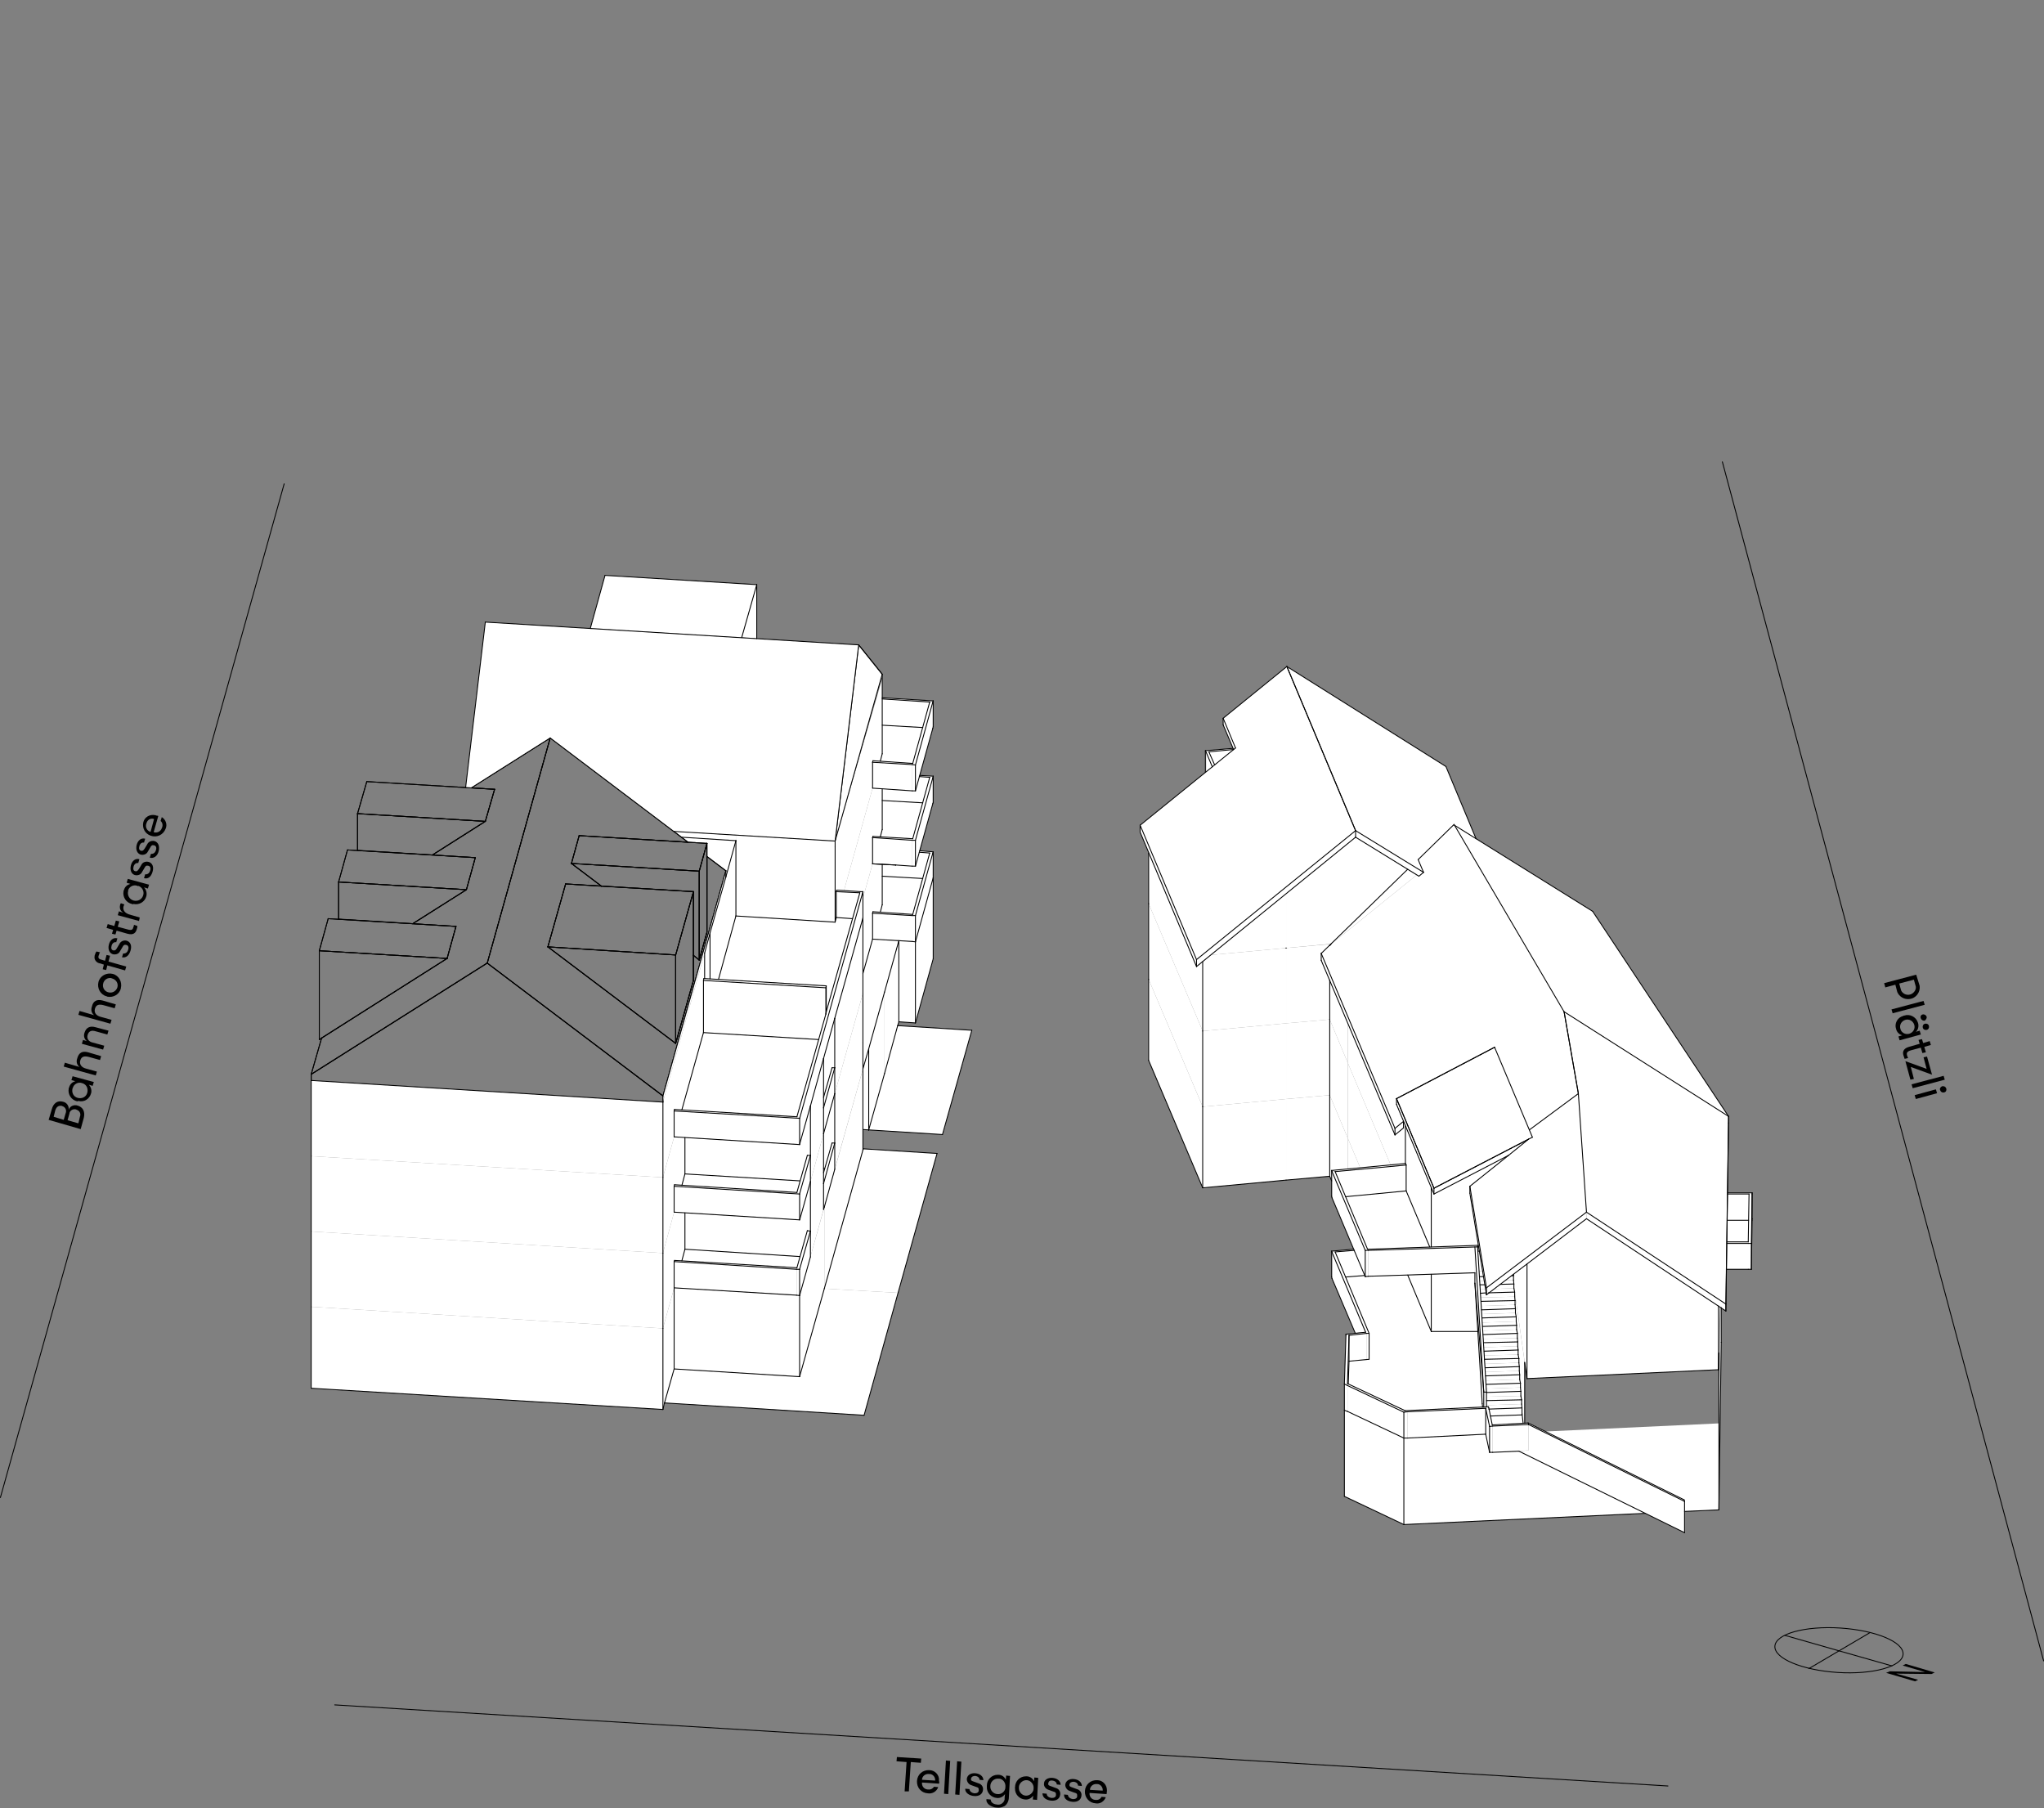 <?xml version="1.0" encoding="utf-8"?>
<!-- Generator: Adobe Illustrator 25.2.3, SVG Export Plug-In . SVG Version: 6.00 Build 0)  -->
<svg version="1.1" id="Layer_1" xmlns="http://www.w3.org/2000/svg" xmlns:xlink="http://www.w3.org/1999/xlink" x="0px" y="0px"
	 viewBox="0 0 529.4 468.2" style="enable-background:new 0 0 529.4 468.2;" xml:space="preserve">
<rect x="0" y="0" width="529.4" height="468.2" fill="#808080" stroke="none"/>
<style type="text/css">
	.st0{clip-path:url(#SVGID_2_);}
	.st1{fill-rule:evenodd;clip-rule:evenodd;fill:#FFFFFF;}
	.st2{fill:none;stroke:#000000;stroke-width:0.23;stroke-linecap:round;stroke-linejoin:round;}
	.st3{fill-rule:evenodd;clip-rule:evenodd;}
	.st4{clip-path:url(#SVGID_4_);}
	.st5{clip-path:url(#SVGID_6_);}
	.st6{clip-path:url(#SVGID_8_);}
	.st7{clip-path:url(#SVGID_10_);}
</style>
<g>
	<defs>
		<polyline id="SVGID_1_" points="-161.1,-45 654.9,-45 654.9,525 -161.1,525 -161.1,-45 		"/>
	</defs>
	<clipPath id="SVGID_2_">
		<use xlink:href="#SVGID_1_"  style="overflow:visible;"/>
	</clipPath>
	<g class="st0">
		<polyline class="st1" points="445.6,321.6 445.6,316 452.9,316 452.8,321.6 445.6,321.6 		"/>
		<polyline class="st1" points="453.8,315.7 453.6,328.8 453.6,328.7 453.8,315.6 453.8,315.7 		"/>
		<polyline class="st1" points="453.8,316 453.8,309.2 453.8,308.9 453.8,315.6 453.8,316 		"/>
		<polyline class="st1" points="453,309.2 452.9,316 445.6,316 445.6,309.2 453,309.2 		"/>
		<polyline class="st1" points="453.8,309.2 445.6,309.2 445.6,308.9 453.8,308.9 453.8,309.2 		"/>
		<polyline class="st1" points="453.6,322 453.8,309.2 453.8,316 453.6,328.7 453.6,322 		"/>
		<polyline class="st1" points="452.8,322 453,309.2 453.8,309.2 453.6,322 452.8,322 		"/>
		<polyline class="st1" points="445.5,328.7 445.5,322 452.8,322 453.6,322 453.6,328.7 452.8,328.7 445.5,328.7 		"/>
		<polyline class="st1" points="452.8,321.6 452.8,322 445.5,322 445.5,321.6 452.8,321.6 		"/>
		<line class="st2" x1="453.8" y1="316" x2="453.8" y2="315.6"/>
		<line class="st2" x1="445.6" y1="321.6" x2="445.6" y2="316"/>
		<line class="st2" x1="453.8" y1="315.6" x2="453.8" y2="315.7"/>
		<line class="st2" x1="453" y1="309.2" x2="445.6" y2="309.2"/>
		<line class="st2" x1="452.9" y1="316" x2="445.6" y2="316"/>
		<line class="st2" x1="453.8" y1="308.9" x2="453.8" y2="315.6"/>
		<line class="st2" x1="453.8" y1="309.2" x2="453.8" y2="308.9"/>
		<line class="st2" x1="445.6" y1="316" x2="445.6" y2="309.2"/>
		<line class="st2" x1="445.6" y1="309.2" x2="445.6" y2="308.9"/>
		<line class="st2" x1="453.8" y1="308.9" x2="445.6" y2="308.9"/>
		<line class="st2" x1="453.6" y1="328.7" x2="453.8" y2="316"/>
		<line class="st2" x1="453.6" y1="328.7" x2="452.8" y2="328.7"/>
		<line class="st2" x1="453.6" y1="322" x2="453.6" y2="328.7"/>
		<line class="st2" x1="452.8" y1="322" x2="453.6" y2="322"/>
		<line class="st2" x1="452.8" y1="321.6" x2="453" y2="309.2"/>
		<line class="st2" x1="453.6" y1="322" x2="453.8" y2="309.2"/>
		<line class="st2" x1="445.5" y1="328.7" x2="452.8" y2="328.7"/>
		<line class="st2" x1="445.5" y1="322" x2="445.5" y2="328.7"/>
		<line class="st2" x1="445.5" y1="322" x2="452.8" y2="322"/>
		<line class="st2" x1="445.5" y1="321.6" x2="445.5" y2="322"/>
		<line class="st2" x1="445.5" y1="321.6" x2="452.8" y2="321.6"/>
		<polyline class="st1" points="223.5,276.8 223.5,270 223.5,267.3 223.5,256.6 223.5,252.1 226,243.2 226,243.2 232.8,243.6 
			229.1,256.9 225,271.6 223.5,276.8 		"/>
		<polyline class="st1" points="226,236.5 236.3,237.1 237.1,237.1 237.1,243.9 236.3,243.8 226,243.2 226,236.5 		"/>
		<polyline class="st1" points="190.6,217.7 176.5,216.8 174.5,215.3 190.6,216.3 190.6,217.7 		"/>
		<polyline class="st1" points="232.1,236.5 228,236.2 228.5,234.3 228.5,226.9 239,227.5 236.4,236.8 232.1,236.5 		"/>
		<polyline class="st1" points="232.8,243.6 232.8,264.6 229.1,278 229.1,256.9 232.8,243.6 		"/>
		<polyline class="st1" points="237.1,264.9 232.8,264.6 232.8,243.6 237.1,243.9 237.1,264.9 		"/>
		<polyline class="st1" points="241.7,248.3 237.1,264.9 237.1,243.9 241.7,227.3 241.7,248.3 		"/>
		<polyline class="st1" points="177.4,323.5 207.2,325.4 206.4,328.3 176.6,326.5 177.4,323.5 		"/>
		<polyline class="st1" points="171.7,344 171.7,365 80.6,359.5 80.6,338.4 171.7,344 		"/>
		<polyline class="st1" points="174.6,354.5 171.7,365 171.7,344 174.6,333.5 174.6,354.5 		"/>
		<polyline class="st1" points="207.1,335.5 207.1,356.5 174.6,354.5 174.6,333.5 207.1,335.5 		"/>
		<polyline class="st1" points="207.1,335.5 213.5,312.6 213.5,333.7 207.1,356.5 207.1,335.5 		"/>
		<polyline class="st1" points="213.3,302.6 213.6,302.6 213.3,303.7 213.3,302.6 		"/>
		<polyline class="st1" points="213.5,333.7 213.5,312.6 223.5,276.8 223.5,297.8 213.5,333.7 		"/>
		<polyline class="st1" points="223.5,276.8 225,271.6 225,292.6 223.5,292.5 223.5,276.8 223.5,276.8 		"/>
		<polyline class="st1" points="229.1,256.9 229.1,278 225,292.6 225,271.6 229.1,256.9 		"/>
		<polyline class="st1" points="223.5,242 223.5,237.7 223.5,232.6 226,223.7 226,223.7 228.5,223.8 228.5,234.3 228,236.2 
			226.1,236.1 226,236.5 226,243.2 223.5,252.1 223.5,242 		"/>
		<polyline class="st1" points="213.3,293.6 216.2,283.2 216.2,296 215.5,296 213.6,302.6 213.3,302.6 213.3,293.6 		"/>
		<polyline class="st1" points="216.2,283.2 223.5,257.2 223.5,276.8 216.2,302.8 216.2,283.2 		"/>
		<polyline class="st1" points="80.6,338.4 80.6,318.9 171.7,324.5 171.7,344 80.6,338.4 		"/>
		<polyline class="st1" points="171.7,324.5 174.6,313.9 177.4,314.1 177.4,323.5 176.6,326.5 174.7,326.4 174.6,326.7 174.6,333.5 
			171.7,344 171.7,324.5 		"/>
		<polyline class="st1" points="177.4,323.5 177.4,314.1 207.1,315.9 209.9,306 209.9,318.8 209.1,318.7 207.2,325.4 177.4,323.5 		
			"/>
		<polyline class="st1" points="213.3,293.6 213.3,313.2 209.9,325.5 209.9,306 213.3,293.6 		"/>
		<polyline class="st1" points="218.6,230.6 226,204.1 228.5,204.3 228.5,214.8 228,216.7 226.1,216.6 226,216.9 226,223.7 
			223.5,232.6 223.5,230.9 218.6,230.6 		"/>
		<polyline class="st1" points="215.5,266.4 216.2,263.7 216.2,276.5 215.5,276.5 213.6,283.1 213.3,283.1 213.3,274.1 215.5,266.4 
					"/>
		<polyline class="st1" points="216.2,263.7 223.5,237.7 223.5,257.2 216.2,283.2 216.2,263.7 		"/>
		<polyline class="st1" points="80.6,299.4 171.7,304.9 171.7,324.5 80.6,318.9 80.6,299.4 		"/>
		<polyline class="st1" points="171.7,304.9 174.6,294.4 177.4,294.6 177.4,304 176.6,307 174.7,306.8 174.6,307.2 174.6,313.9 
			171.7,324.5 171.7,304.9 		"/>
		<polyline class="st1" points="177.4,304 177.4,294.6 207.1,296.4 209.9,286.4 209.9,299.2 209.1,299.2 207.2,305.8 177.4,304 		
			"/>
		<polyline class="st1" points="209.9,286.4 213.3,274.1 213.3,293.6 209.9,306 209.9,286.4 		"/>
		<polyline class="st1" points="176.5,216.8 190.6,217.7 188,227.1 188,225.5 183.1,221.8 183.1,218.4 178.2,218.1 176.5,216.8 		
			"/>
		<polyline class="st1" points="228.5,175.7 228.5,195.2 228,197.1 226.1,197 226,197.4 226,204.1 218.6,230.6 216.7,230.5 
			216.6,230.9 216.6,237.6 216.3,238.8 216.3,217.8 228.5,175.7 		"/>
		<polyline class="st1" points="182.5,246.8 183.9,241.6 183.9,253.5 182.5,253.4 182.5,246.8 		"/>
		<polyline class="st1" points="183.9,241.6 190.6,217.7 190.6,237.2 186.1,253.6 183.9,253.5 183.9,241.6 		"/>
		<polyline class="st1" points="190.6,216.3 216.3,217.8 216.3,238.8 190.6,237.2 190.6,216.3 		"/>
		<polyline class="st1" points="171.7,285.4 171.7,304.9 80.6,299.4 80.6,279.8 171.7,285.4 		"/>
		<polyline class="st1" points="171.7,285.4 182.5,246.8 182.5,253.4 182.3,253.4 182.2,253.9 182.2,267.4 176.6,287.4 174.7,287.3 
			174.6,287.7 174.6,294.4 171.7,304.9 171.7,285.4 		"/>
		<polyline class="st1" points="228.5,214.8 228.5,207.3 239,207.9 236.4,217.2 228,216.7 228.5,214.8 		"/>
		<polyline class="st1" points="232,224 232,224 226,223.7 226,223.7 232,224 		"/>
		<polyline class="st1" points="232,224 232,224 232,224 232,224 		"/>
		<polyline class="st1" points="213.3,284.2 213.3,283.1 213.6,283.1 213.3,284.2 		"/>
		<polyline class="st1" points="176.6,307 177.4,304 207.2,305.8 206.4,308.8 176.6,307 		"/>
		<line class="st2" x1="80.6" y1="278.2" x2="126.2" y2="249.4"/>
		<line class="st2" x1="126.2" y1="249.4" x2="142.5" y2="191.1"/>
		<line class="st2" x1="142.5" y1="191.1" x2="122.1" y2="204"/>
		<line class="st2" x1="122.1" y1="204" x2="128.1" y2="204.4"/>
		<line class="st2" x1="128.1" y1="204.4" x2="125.7" y2="212.7"/>
		<line class="st2" x1="125.7" y1="212.7" x2="112" y2="221.4"/>
		<line class="st2" x1="112" y1="221.4" x2="123.1" y2="222.1"/>
		<line class="st2" x1="123.1" y1="222.1" x2="120.8" y2="230.4"/>
		<line class="st2" x1="120.8" y1="230.4" x2="106.9" y2="239.2"/>
		<line class="st2" x1="106.9" y1="239.2" x2="118.1" y2="239.9"/>
		<line class="st2" x1="118.1" y1="239.9" x2="115.8" y2="248.2"/>
		<line class="st2" x1="115.8" y1="248.2" x2="83.3" y2="268.8"/>
		<line class="st2" x1="83.3" y1="268.8" x2="80.6" y2="278.2"/>
		<line class="st2" x1="126.2" y1="249.4" x2="171.7" y2="283.8"/>
		<line class="st2" x1="171.7" y1="283.8" x2="188" y2="225.5"/>
		<line class="st2" x1="188" y1="225.5" x2="183.1" y2="221.8"/>
		<line class="st2" x1="183.1" y1="221.8" x2="183.1" y2="241.4"/>
		<line class="st2" x1="183.1" y1="241.4" x2="181.1" y2="248.6"/>
		<line class="st2" x1="181.1" y1="248.6" x2="179.6" y2="247.4"/>
		<line class="st2" x1="179.6" y1="247.4" x2="179.6" y2="253.9"/>
		<line class="st2" x1="179.6" y1="253.9" x2="175" y2="270.2"/>
		<line class="st2" x1="175" y1="270.2" x2="141.9" y2="245.2"/>
		<line class="st2" x1="141.9" y1="245.2" x2="146.5" y2="228.9"/>
		<line class="st2" x1="146.5" y1="228.9" x2="155.8" y2="229.5"/>
		<line class="st2" x1="155.8" y1="229.5" x2="148" y2="223.6"/>
		<line class="st2" x1="148" y1="223.6" x2="150" y2="216.4"/>
		<line class="st2" x1="150" y1="216.4" x2="178.2" y2="218.1"/>
		<line class="st2" x1="178.2" y1="218.1" x2="142.5" y2="191.1"/>
		<line class="st2" x1="142.5" y1="191.1" x2="126.2" y2="249.4"/>
		<line class="st2" x1="80.6" y1="278.2" x2="80.6" y2="279.8"/>
		<line class="st2" x1="80.6" y1="279.8" x2="171.7" y2="285.4"/>
		<line class="st2" x1="171.7" y1="285.4" x2="171.7" y2="283.8"/>
		<line class="st2" x1="171.7" y1="283.8" x2="126.3" y2="249.5"/>
		<line class="st2" x1="126.3" y1="249.5" x2="126" y2="249.5"/>
		<line class="st2" x1="126" y1="249.5" x2="80.6" y2="278.2"/>
		<polyline class="st1" points="171.7,283.8 188,225.5 188,227.1 171.7,285.4 171.7,283.8 		"/>
		<line class="st2" x1="146.5" y1="228.9" x2="141.9" y2="245.2"/>
		<line class="st2" x1="141.9" y1="245.2" x2="175" y2="247.3"/>
		<line class="st2" x1="175" y1="247.3" x2="179.6" y2="230.9"/>
		<line class="st2" x1="179.6" y1="230.9" x2="146.5" y2="228.9"/>
		<line class="st2" x1="175" y1="247.3" x2="175" y2="270.2"/>
		<line class="st2" x1="175" y1="270.2" x2="179.6" y2="253.9"/>
		<line class="st2" x1="179.6" y1="253.9" x2="179.6" y2="230.9"/>
		<line class="st2" x1="179.6" y1="230.9" x2="175" y2="247.3"/>
		<line class="st2" x1="141.9" y1="245.2" x2="175" y2="270.2"/>
		<line class="st2" x1="175" y1="270.2" x2="175" y2="247.3"/>
		<line class="st2" x1="175" y1="247.3" x2="141.9" y2="245.2"/>
		<line class="st2" x1="128.1" y1="204.4" x2="95" y2="202.4"/>
		<line class="st2" x1="95" y1="202.4" x2="92.6" y2="210.7"/>
		<line class="st2" x1="92.6" y1="210.7" x2="125.7" y2="212.7"/>
		<line class="st2" x1="125.7" y1="212.7" x2="128.1" y2="204.4"/>
		<line class="st2" x1="125.7" y1="212.7" x2="92.6" y2="210.7"/>
		<line class="st2" x1="92.6" y1="210.7" x2="92.6" y2="220.2"/>
		<line class="st2" x1="92.6" y1="220.2" x2="112" y2="221.4"/>
		<line class="st2" x1="112" y1="221.4" x2="125.7" y2="212.7"/>
		<line class="st2" x1="148" y1="223.6" x2="181.1" y2="225.6"/>
		<line class="st2" x1="181.1" y1="225.6" x2="183.1" y2="218.4"/>
		<line class="st2" x1="183.1" y1="218.4" x2="150" y2="216.4"/>
		<line class="st2" x1="150" y1="216.4" x2="148" y2="223.6"/>
		<line class="st2" x1="181.1" y1="225.6" x2="148" y2="223.6"/>
		<line class="st2" x1="148" y1="223.6" x2="155.8" y2="229.5"/>
		<line class="st2" x1="155.8" y1="229.5" x2="179.6" y2="230.9"/>
		<line class="st2" x1="179.6" y1="230.9" x2="179.6" y2="247.4"/>
		<line class="st2" x1="179.6" y1="247.4" x2="181.1" y2="248.6"/>
		<line class="st2" x1="181.1" y1="248.6" x2="181.1" y2="225.6"/>
		<line class="st2" x1="183.1" y1="218.4" x2="181.1" y2="225.6"/>
		<line class="st2" x1="181.1" y1="225.6" x2="181.1" y2="248.6"/>
		<line class="st2" x1="181.1" y1="248.6" x2="183.1" y2="241.4"/>
		<line class="st2" x1="183.1" y1="241.4" x2="183.1" y2="218.4"/>
		<line class="st2" x1="123.1" y1="222.1" x2="90" y2="220.1"/>
		<line class="st2" x1="90" y1="220.1" x2="87.7" y2="228.4"/>
		<line class="st2" x1="87.7" y1="228.4" x2="120.8" y2="230.4"/>
		<line class="st2" x1="120.8" y1="230.4" x2="123.1" y2="222.1"/>
		<line class="st2" x1="120.8" y1="230.4" x2="87.7" y2="228.4"/>
		<line class="st2" x1="87.7" y1="228.4" x2="87.7" y2="238"/>
		<line class="st2" x1="87.7" y1="238" x2="106.9" y2="239.2"/>
		<line class="st2" x1="106.9" y1="239.2" x2="120.8" y2="230.4"/>
		<line class="st2" x1="85" y1="237.9" x2="82.7" y2="246.2"/>
		<line class="st2" x1="82.7" y1="246.2" x2="115.8" y2="248.2"/>
		<line class="st2" x1="115.8" y1="248.2" x2="118.1" y2="239.9"/>
		<line class="st2" x1="118.1" y1="239.9" x2="85" y2="237.9"/>
		<line class="st2" x1="82.7" y1="246.2" x2="82.7" y2="269.2"/>
		<line class="st2" x1="82.7" y1="269.2" x2="115.8" y2="248.2"/>
		<line class="st2" x1="115.8" y1="248.2" x2="82.7" y2="246.2"/>
		<polyline class="st1" points="222.4,167 228.5,174.6 228.5,175.7 222.4,167 		"/>
		<polyline class="st1" points="216.3,217.8 222.4,167 228.5,174.6 216.3,217.8 		"/>
		<line class="st2" x1="216.3" y1="217.8" x2="228.5" y2="174.6"/>
		<line class="st2" x1="228.5" y1="174.6" x2="222.4" y2="167"/>
		<line class="st2" x1="222.4" y1="167" x2="216.3" y2="217.8"/>
		<polyline class="st1" points="120.6,203.9 125.7,161.1 222.4,167 216.3,217.8 174.5,215.3 142.6,191.2 142.3,191.2 122.1,204 
			120.6,203.9 		"/>
		<polyline class="st1" points="152.9,162.7 156.7,149 196,151.4 192.1,165.1 152.9,162.7 		"/>
		<polyline class="st1" points="196,151.4 196,165.4 192.4,165.1 192.2,164.9 196,151.4 		"/>
		<polyline class="st1" points="228,197.1 228.5,195.2 228.5,187.8 239,188.4 236.4,197.7 228,197.1 		"/>
		<polyline class="st1" points="182.3,253.4 214,255.3 213.9,255.8 182.2,253.9 182.3,253.4 		"/>
		<polyline class="st1" points="182.2,253.9 213.9,255.8 213.9,262.6 212,269.2 182.2,267.4 182.2,253.9 		"/>
		<polyline class="st1" points="214,255.3 214,262 213.9,262.6 213.9,255.8 214,255.3 		"/>
		<polyline class="st1" points="207.1,296.4 207.1,289.6 207.2,289.3 207.2,296 207.1,296.4 		"/>
		<polyline class="st1" points="207.1,289.6 207.1,296.4 174.6,294.4 174.6,287.7 207.1,289.6 		"/>
		<polyline class="st1" points="174.7,287.3 207.2,289.3 207.1,289.6 174.6,287.7 174.7,287.3 		"/>
		<polyline class="st1" points="223.5,230.9 223.5,237.7 207.2,296 207.2,289.3 223.5,230.9 		"/>
		<polyline class="st1" points="206.4,289.2 222.8,230.9 223.5,230.9 207.2,289.3 206.4,289.2 		"/>
		<polyline class="st1" points="216.6,230.9 222.7,231.2 222.6,231.5 220.8,237.9 216.6,237.6 216.6,230.9 		"/>
		<polyline class="st1" points="222.8,230.9 222.7,231.2 216.6,230.9 216.7,230.5 222.8,230.9 		"/>
		<polyline class="st1" points="182.2,267.4 212,269.2 206.4,289.2 176.6,287.4 182.2,267.4 		"/>
		<polyline class="st1" points="190.6,237.2 216.3,238.8 216.6,237.6 220.8,237.9 214,262 214,255.3 186.1,253.6 190.6,237.2 		"/>
		<polyline class="st1" points="207.1,315.9 207.1,309.2 207.2,308.8 207.2,315.6 207.1,315.9 		"/>
		<polyline class="st1" points="207.1,309.2 207.1,315.9 174.6,313.9 174.6,307.2 207.1,309.2 		"/>
		<polyline class="st1" points="174.7,306.8 207.2,308.8 207.1,309.2 174.6,307.2 174.7,306.8 		"/>
		<polyline class="st1" points="207.2,315.6 207.2,308.8 209.9,299.2 209.9,306 207.2,315.6 		"/>
		<polyline class="st1" points="207.2,308.8 206.4,308.8 209.1,299.2 209.9,299.2 207.2,308.8 		"/>
		<polyline class="st1" points="213.3,286.9 216.2,276.5 216.2,283.2 213.3,293.6 213.3,286.9 		"/>
		<polyline class="st1" points="213.3,286.9 213.3,284.2 215.5,276.5 216.2,276.5 213.3,286.9 		"/>
		<polyline class="st1" points="207.1,335.5 207.1,328.7 209.9,318.8 209.9,325.5 207.1,335.5 		"/>
		<polyline class="st1" points="206.3,328.7 207.1,328.7 207.1,335.5 206.3,335.4 206.3,328.7 		"/>
		<polyline class="st1" points="207.1,328.7 206.3,328.7 209.1,318.7 209.9,318.8 207.1,328.7 		"/>
		<polyline class="st1" points="213.3,306.5 216.2,296 216.2,302.8 213.3,313.2 213.3,306.5 		"/>
		<polyline class="st1" points="213.3,306.5 213.3,303.7 215.5,296 216.2,296 213.3,306.5 		"/>
		<polyline class="st1" points="174.6,333.5 174.6,326.7 206.3,328.7 206.3,335.4 174.6,333.5 		"/>
		<polyline class="st1" points="174.7,326.4 206.4,328.3 206.3,328.7 174.6,326.7 174.7,326.4 		"/>
		<polyline class="st1" points="241.6,227.6 241.6,220.9 241.7,220.6 241.7,227.3 241.6,227.6 		"/>
		<polyline class="st1" points="228.5,223.8 232,224 232,224 237.1,224.3 238.1,220.7 240.8,220.9 239,227.5 228.5,226.9 
			228.5,223.8 		"/>
		<polyline class="st1" points="238.2,220.3 241.7,220.6 241.6,220.9 238.1,220.7 238.2,220.3 		"/>
		<polyline class="st1" points="237.1,237.1 241.6,220.9 241.6,227.6 237.1,243.9 237.1,237.1 		"/>
		<polyline class="st1" points="236.3,237.1 240.8,220.9 241.6,220.9 237.1,237.1 236.3,237.1 		"/>
		<polyline class="st1" points="232.1,236.5 236.4,236.8 236.3,237.1 232,236.8 226,236.5 226.1,236.1 232.1,236.5 		"/>
		<polyline class="st1" points="241.6,208.1 241.6,201.4 241.7,201 241.7,207.8 241.6,208.1 		"/>
		<polyline class="st1" points="237.1,204.8 238.1,201.1 240.8,201.3 239,207.9 228.5,207.3 228.5,204.3 237.1,204.8 		"/>
		<polyline class="st1" points="238.1,201.1 238.2,200.8 241.7,201 241.6,201.4 238.1,201.1 		"/>
		<polyline class="st1" points="236.3,224.3 236.3,217.6 237.1,217.6 237.1,224.3 236.3,224.3 		"/>
		<polyline class="st1" points="237.1,217.6 241.6,201.4 241.6,208.1 237.1,224.3 237.1,217.6 		"/>
		<polyline class="st1" points="236.3,217.6 240.8,201.3 241.6,201.4 237.1,217.6 236.3,217.6 		"/>
		<polyline class="st1" points="226,223.7 226,216.9 236.3,217.6 236.3,224.3 226,223.7 		"/>
		<polyline class="st1" points="226.1,216.6 236.4,217.2 236.3,217.6 226,216.9 226.1,216.6 		"/>
		<polyline class="st1" points="241.6,188.6 241.6,181.8 241.7,181.5 241.7,188.2 241.6,188.6 		"/>
		<polyline class="st1" points="228.5,181 240.8,181.8 239,188.4 228.5,187.8 228.5,181 		"/>
		<polyline class="st1" points="241.7,181.5 241.6,181.8 228.5,181 228.5,180.7 241.7,181.5 		"/>
		<polyline class="st1" points="236.3,204.8 236.3,198 237.1,198.1 237.1,204.8 236.3,204.8 		"/>
		<polyline class="st1" points="241.6,181.8 241.6,188.6 237.1,204.8 237.1,198.1 241.6,181.8 		"/>
		<polyline class="st1" points="240.8,181.8 241.6,181.8 237.1,198.1 236.3,198 240.8,181.8 		"/>
		<polyline class="st1" points="236.3,198 236.3,204.8 226,204.1 226,197.4 236.3,198 		"/>
		<polyline class="st1" points="226.1,197 236.4,197.7 236.3,198 226,197.4 226.1,197 		"/>
		<polyline class="st1" points="172.1,363.3 174.6,354.5 207.1,356.5 213.5,333.7 232.6,334.8 223.8,366.5 172.1,363.3 		"/>
		<polyline class="st1" points="232.5,265.6 251.7,266.8 244.1,293.8 225,292.6 232.5,265.6 		"/>
		<polyline class="st1" points="213.5,333.7 223.6,297.5 242.7,298.7 232.6,334.8 213.5,333.7 		"/>
		<polyline class="st1" points="447.7,289.1 447,337.7 410.9,313.9 408.8,283.2 408.8,283.2 408.8,283.2 405.4,263.5 407.8,277.3 
			405.1,262 447.7,289.1 		"/>
		<polyline class="st1" points="405.1,262 405.1,262 407.8,277.2 405.1,262 405.1,262 		"/>
		<polyline class="st1" points="410.9,315.6 410.9,313.9 447,337.7 447,339.5 410.9,315.6 		"/>
		<polyline class="st1" points="447.7,289.1 447.7,290.8 447,339.5 447,337.7 447.7,289.1 		"/>
		<polyline class="st1" points="376.7,213.7 412.5,236 447.7,289.1 405.1,262 376.7,213.7 		"/>
		<polyline class="st1" points="344.8,244.4 344.9,244.4 366.9,226.6 367.5,226.9 368.7,225.9 367.3,222.6 376.6,213.5 405.1,261.9 
			405.1,262 405.1,262 407.8,277.3 405.4,263.5 408.8,283.2 396.1,292.6 387.1,271.2 361.7,284.5 361.7,286 363.5,290.4 
			361.3,292.2 342.2,246.9 344.8,244.4 		"/>
		<polyline class="st1" points="361.3,292.2 361.3,293.9 342.2,248.7 342.2,246.9 361.3,292.2 		"/>
		<polyline class="st1" points="363.5,290.4 363.5,290.4 363.5,292.1 361.3,293.9 361.3,292.2 363.5,290.4 		"/>
		<polyline class="st1" points="396.1,292.6 408.8,283.2 408.8,283.2 408.8,283.2 402,288.2 396.4,292.4 396.1,292.6 		"/>
		<polyline class="st1" points="320,193.7 316.8,186 333.3,172.6 351.1,215.1 309.9,248.5 295.3,213.7 320,193.7 		"/>
		<polyline class="st1" points="309.9,248.5 309.9,250.3 295.3,215.5 295.3,213.7 309.9,248.5 		"/>
		<polyline class="st1" points="309.9,250.3 309.9,248.5 351.1,215.1 351.1,216.8 309.9,250.3 		"/>
		<polyline class="st1" points="316.8,186 320,193.7 319.5,194.1 316.8,187.7 316.8,186 		"/>
		<polyline class="st1" points="374.5,198.5 382.3,217.2 376.7,213.7 376.6,213.5 367.3,222.6 368.7,225.9 351.1,215.1 345.5,201.7 
			333.3,172.6 374.5,198.5 		"/>
		<polyline class="st1" points="351.1,215.1 351.1,215.1 345.5,201.7 351.1,215.1 		"/>
		<polyline class="st1" points="351.1,216.8 351.1,215.1 368.7,225.9 367.5,226.9 351.1,216.8 		"/>
		<polyline class="st1" points="361.7,284.5 371.4,307.7 371.4,309.2 361.7,286 361.7,284.5 		"/>
		<polyline class="st1" points="371.4,309.2 371.4,307.7 395.9,295 390.7,299.2 371.4,309.2 		"/>
		<polyline class="st1" points="380.7,307.2 389.3,300.4 395.9,295 396.9,294.5 396.1,292.6 408.8,283.2 410.9,313.9 385,333.5 
			380.7,307.2 		"/>
		<polyline class="st1" points="410.9,313.9 410.9,315.6 385,335.3 385,333.5 410.9,313.9 		"/>
		<polyline class="st1" points="380.7,309 380.7,307.2 385,333.5 385,335.3 380.7,309 		"/>
		<polyline class="st1" points="297.5,274.6 297.5,253.6 311.5,286.6 311.5,307.6 297.5,274.6 		"/>
		<polyline class="st1" points="333.1,305.6 311.5,307.6 311.5,286.6 333.1,284.6 333.1,305.6 		"/>
		<polyline class="st1" points="344.4,304.6 333.1,305.6 333.1,284.6 344.4,283.6 344.4,304.6 		"/>
		<polyline class="st1" points="344.4,304.6 344.4,283.6 349.1,294.8 349.1,302.7 344.9,303.1 344.9,305.8 344.4,304.6 		"/>
		<polyline class="st1" points="352.3,302.4 349.1,302.7 349.1,294.8 352.3,302.4 		"/>
		<polyline class="st1" points="348.2,365.1 363.6,372.4 363.6,394.8 348.2,387.5 348.2,365.1 		"/>
		<polyline class="st1" points="445.2,391 445.2,368.6 445.6,338.5 445.8,338.6 445.8,347.6 445.2,391 		"/>
		<polyline class="st1" points="363.6,394.8 363.6,372.4 384.8,371.4 385.8,376.1 393.4,375.8 393.4,375.8 426.1,391.9 363.6,394.8 
					"/>
		<polyline class="st1" points="400.2,370.7 445.2,368.6 445.2,391 436.3,391.4 436.3,388.8 436.2,388.4 400.2,370.7 		"/>
		<polyline class="st1" points="344.4,283.6 333.1,284.6 333.1,265 344.4,264 344.4,283.6 		"/>
		<polyline class="st1" points="349.1,275.3 349.1,294.8 344.4,283.6 344.4,264 349.1,275.3 		"/>
		<polyline class="st1" points="297.5,234 311.5,267 311.5,286.6 297.5,253.6 297.5,234 		"/>
		<polyline class="st1" points="333.1,265 333.1,284.6 311.5,286.6 311.5,267 333.1,265 		"/>
		<polyline class="st1" points="349.1,275.3 360.2,301.7 352.3,302.4 349.1,294.8 349.1,275.3 		"/>
		<polyline class="st1" points="370.7,330 370.7,344.8 364.6,330.2 370.7,330 		"/>
		<polyline class="st1" points="382,329.6 382,332.3 382.8,344.9 370.7,344.8 370.7,330 382,329.6 		"/>
		<polyline class="st1" points="394.9,352.8 394.9,368.6 394.5,368.6 394.2,366 394.2,364.6 394.1,363.6 394.1,362.5 393.9,361.5 
			393.9,360.3 393.8,359.3 393.8,358.2 393.6,357.2 393.6,356 393.5,355 393.5,353.9 393.4,352.9 393.4,351.8 393.2,350.8 
			393.2,349.6 393.1,348.6 393.1,347.5 393,346.5 393,345.3 392.8,344.3 392.8,343.2 392.7,342.2 392.7,341 392.5,340 392.5,338.9 
			392.4,337.9 392.4,336.8 392.3,335.8 392.3,334.6 392.1,333.6 392.1,332.9 394.9,352.8 		"/>
		<polyline class="st1" points="309.9,250.3 311.5,249 311.5,267 297.5,234 297.5,220.9 309.9,250.3 		"/>
		<polyline class="st1" points="311.5,249 313.6,247.3 333.1,245.5 333.1,265 311.5,267 311.5,249 		"/>
		<polyline class="st1" points="348.5,330.7 353.5,330.3 353.6,330.6 364.6,330.2 370.7,344.8 382.8,344.9 383.9,363.5 384,364.4 
			363.9,365.3 349.2,358.4 349.4,352.5 354.6,352 354.6,345.3 348.5,330.7 		"/>
		<polyline class="st1" points="394.2,366.4 394.2,366 394.5,368.6 386.5,369 386,366.7 394.2,366.4 		"/>
		<polyline class="st1" points="384,329.2 384,329.2 383.1,329.2 383.1,329.2 384,329.2 		"/>
		<polyline class="st1" points="348.5,309.9 364.2,308.4 370.3,322.9 354.2,323.5 348.5,309.9 		"/>
		<polyline class="st1" points="383.1,324 384,329.2 383.1,329.2 382.8,324 383.1,324 		"/>
		<polyline class="st1" points="445.4,338.4 445.1,354.7 445.1,338.2 445.4,338.4 		"/>
		<polyline class="st1" points="364,291.6 370.7,307.5 370.7,322.9 370.3,322.9 364.2,308.4 364.2,301.7 364,301.3 364,291.6 		"/>
		<polyline class="st1" points="370.7,307.5 371.4,309.2 390.7,299.2 389.3,300.4 380.7,307.2 380.7,309 383.1,324 382.8,324 
			382.7,322.9 382.7,322.9 382.7,322.5 370.7,322.9 370.7,307.5 		"/>
		<polyline class="st1" points="395.5,327.3 395.5,357 392.1,332.9 392.1,332.5 392,331.5 392,330.3 392,330 395.5,327.3 		"/>
		<polyline class="st1" points="410.9,315.6 445.1,338.2 445.1,354.7 395.5,357 395.5,327.3 410.9,315.6 		"/>
		<polyline class="st1" points="349.1,265 361.3,293.9 363.5,292.1 363.5,290.4 364,291.6 364,301.3 360.2,301.7 349.1,275.3 
			349.1,265 		"/>
		<polyline class="st1" points="344.4,244.5 344.8,244.4 344.4,244.9 344.4,244.5 		"/>
		<polyline class="st1" points="333.1,245.5 333.1,245.5 344.4,244.5 344.4,244.9 342.2,246.9 342.2,248.7 344.4,253.8 344.4,264 
			333.1,265 333.1,245.5 		"/>
		<polyline class="st1" points="344.4,264 344.4,253.8 349.1,265 349.1,275.3 344.4,264 		"/>
		<polyline class="st1" points="313.6,247.3 333.1,231.4 333.1,245.5 313.6,247.3 		"/>
		<polyline class="st1" points="351.1,216.8 351.1,216.8 366.9,226.6 344.9,244.4 333.1,245.5 333.1,231.4 351.1,216.8 		"/>
		<polyline class="st1" points="333.1,245.5 333.1,231.4 333.1,245.5 333.1,245.5 		"/>
		<polyline class="st1" points="344.9,309.8 344.9,303.1 345,303.4 345,310.2 344.9,309.8 		"/>
		<polyline class="st1" points="364.2,301.7 364.2,308.4 348.5,309.9 345.8,303.4 364.2,301.7 		"/>
		<polyline class="st1" points="364,301.3 364.2,301.7 345,303.4 344.9,303.1 364,301.3 		"/>
		<polyline class="st1" points="353.6,330.6 353.6,323.8 354.4,323.8 354.4,330.5 353.6,330.6 		"/>
		<polyline class="st1" points="345,303.4 353.6,323.8 353.6,330.6 345,310.2 345,303.4 		"/>
		<polyline class="st1" points="345,303.4 345.8,303.4 354.4,323.8 353.6,323.8 345,303.4 		"/>
		<polyline class="st1" points="354.4,330.5 354.4,323.8 382.7,322.9 382.7,322.9 382,322.9 382,329.6 354.4,330.5 		"/>
		<polyline class="st1" points="354.2,323.5 382.7,322.5 382.7,322.9 354.4,323.8 354.2,323.5 		"/>
		<polyline class="st1" points="344.9,330.7 344.9,324 345,324.3 345,331.1 344.9,330.7 		"/>
		<polyline class="st1" points="345.8,324.2 350.8,323.8 353.5,330.3 348.5,330.7 345.8,324.2 		"/>
		<polyline class="st1" points="350.6,323.5 350.8,323.8 345,324.3 344.9,324 350.6,323.5 		"/>
		<polyline class="st1" points="353.9,352.1 353.9,345.3 354.6,345.3 354.6,352 353.9,352.1 		"/>
		<polyline class="st1" points="345,324.3 353.7,345 351,345.2 345,331.1 345,324.3 		"/>
		<polyline class="st1" points="345,324.3 345.8,324.2 354.6,345.3 353.9,345.3 345,324.3 		"/>
		<polyline class="st1" points="353.9,345.3 353.9,352.1 349.4,352.5 349.4,345.8 353.9,345.3 		"/>
		<polyline class="st1" points="348.6,345.5 353.7,345 353.9,345.3 348.6,345.8 348.6,345.5 		"/>
		<polyline class="st1" points="348.2,365.1 348.2,358.4 349,358.8 349,365.5 348.2,365.1 		"/>
		<polyline class="st1" points="349.4,345.8 349.4,352.5 349.2,358.4 349,358.3 349.4,345.8 		"/>
		<polyline class="st1" points="348.2,358.4 348.6,345.8 349.4,345.8 349,358.8 348.2,358.4 		"/>
		<polyline class="st1" points="363.6,365.7 364.5,365.6 364.5,372.4 363.6,372.4 363.6,365.7 		"/>
		<polyline class="st1" points="349,365.5 349,358.8 363.6,365.7 363.6,372.4 349,365.5 		"/>
		<polyline class="st1" points="349,358.8 349,358.3 364.5,365.6 363.6,365.7 349,358.8 		"/>
		<polyline class="st1" points="384.8,364.7 384.8,371.4 364.5,372.4 364.5,365.6 384.8,364.7 		"/>
		<polyline class="st1" points="363.9,365.3 385.5,364.3 385.6,364.6 364.5,365.6 363.9,365.3 		"/>
		<polyline class="st1" points="312.4,194.8 312.4,199.8 312.2,200 312.2,194.4 312.4,194.8 		"/>
		<polyline class="st1" points="313.1,194.7 319.4,194.1 314.6,198.1 313.1,194.7 		"/>
		<polyline class="st1" points="312.2,194.4 319.3,193.8 319.5,194.1 319.4,194.1 312.4,194.8 312.2,194.4 		"/>
		<polyline class="st1" points="312.4,194.8 314,198.6 312.4,199.8 312.4,194.8 		"/>
		<polyline class="st1" points="312.4,194.8 313.1,194.7 314.6,198.1 314,198.6 312.4,194.8 		"/>
		<polyline class="st1" points="385.8,376.1 385.8,369.4 386.6,369.3 386.6,376.1 385.8,376.1 		"/>
		<polyline class="st1" points="385.8,376.1 384.8,371.4 384.8,364.7 385.8,369.4 385.8,376.1 		"/>
		<polyline class="st1" points="385.8,369.4 384.8,364.7 385.6,364.6 386.6,369.3 385.8,369.4 		"/>
		<polyline class="st1" points="386.6,369.3 395.9,368.9 395.9,375.6 386.6,376.1 386.6,369.3 		"/>
		<polyline class="st1" points="395.8,368.5 395.9,368.9 386.6,369.3 386.5,369 395.8,368.5 		"/>
		<polyline class="st1" points="385,364.3 385,363.9 394.1,363.6 394.2,364.6 385.6,364.9 385.5,364.3 385,364.3 		"/>
		<polyline class="st1" points="394.2,364.6 394.2,366.4 386,366.7 385.6,364.9 394.2,364.6 		"/>
		<polyline class="st1" points="385,361.7 393.9,361.5 394.1,362.5 385,362.7 385,361.7 		"/>
		<polyline class="st1" points="385,362.7 394.1,362.5 394.1,363.6 385,363.9 385,362.7 		"/>
		<polyline class="st1" points="393.8,359.3 393.9,360.3 385,360.6 385,360.5 385,359.6 393.8,359.3 		"/>
		<polyline class="st1" points="385,360.6 393.9,360.3 393.9,361.5 385,361.7 385,360.6 		"/>
		<polyline class="st1" points="393.6,357.2 393.8,358.2 384.9,358.4 384.9,357.5 393.6,357.2 		"/>
		<polyline class="st1" points="384.9,358.4 393.8,358.2 393.8,359.3 385,359.6 384.9,358.4 		"/>
		<polyline class="st1" points="393.5,355 393.6,356 384.8,356.3 384.7,355.3 393.5,355 		"/>
		<polyline class="st1" points="384.8,356.3 393.6,356 393.6,357.2 384.9,357.5 384.8,356.3 		"/>
		<polyline class="st1" points="393.4,352.9 393.5,353.9 384.7,354.2 384.6,353.2 393.4,352.9 		"/>
		<polyline class="st1" points="393.5,353.9 393.5,355 384.7,355.3 384.7,354.2 393.5,353.9 		"/>
		<polyline class="st1" points="393.2,350.8 393.4,351.8 384.5,352 384.5,351 393.2,350.8 		"/>
		<polyline class="st1" points="384.5,352 393.4,351.8 393.4,352.9 384.6,353.2 384.5,352 		"/>
		<polyline class="st1" points="384.3,348.9 393.1,348.6 393.2,349.6 384.4,349.9 384.3,348.9 		"/>
		<polyline class="st1" points="384.4,349.9 393.2,349.6 393.2,350.8 384.5,351 384.4,349.9 		"/>
		<polyline class="st1" points="393,346.5 393.1,347.5 384.3,347.7 384.2,346.7 393,346.5 		"/>
		<polyline class="st1" points="393.1,347.5 393.1,348.6 384.3,348.9 384.3,347.7 393.1,347.5 		"/>
		<polyline class="st1" points="392.8,344.3 393,345.3 384.1,345.6 384.1,344.6 392.8,344.3 		"/>
		<polyline class="st1" points="393,345.3 393,346.5 384.2,346.7 384.1,345.6 393,345.3 		"/>
		<polyline class="st1" points="383.9,342.5 392.7,342.2 392.8,343.2 384,343.5 383.9,342.5 		"/>
		<polyline class="st1" points="392.8,343.2 392.8,344.3 384.1,344.6 384,343.5 392.8,343.2 		"/>
		<polyline class="st1" points="392.5,340 392.7,341 383.9,341.3 383.8,340.3 392.5,340 		"/>
		<polyline class="st1" points="392.7,341 392.7,342.2 383.9,342.5 383.9,341.3 392.7,341 		"/>
		<polyline class="st1" points="383.7,338.2 392.4,337.9 392.5,338.9 383.7,339.2 383.7,338.2 		"/>
		<polyline class="st1" points="392.5,338.9 392.5,340 383.8,340.3 383.7,339.2 392.5,338.9 		"/>
		<polyline class="st1" points="383.5,336 392.3,335.8 392.4,336.8 383.6,337 383.5,336 		"/>
		<polyline class="st1" points="383.6,337 392.4,336.8 392.4,337.9 383.7,338.2 383.6,337 		"/>
		<polyline class="st1" points="384.9,334.8 385,335.3 385.5,334.8 392.3,334.6 392.3,335.8 383.5,336 383.5,334.9 384.9,334.8 		
			"/>
		<polyline class="st1" points="383.4,333.9 384.7,333.9 384.9,334.8 383.5,334.9 383.4,333.9 		"/>
		<polyline class="st1" points="386.9,333.8 392.1,333.6 392.3,334.6 385.5,334.8 386.9,333.8 		"/>
		<polyline class="st1" points="383.3,331.8 384.4,331.7 384.5,332.7 383.3,332.7 383.3,331.8 		"/>
		<polyline class="st1" points="389.9,331.5 392,331.5 392.1,332.5 388.5,332.6 389.9,331.5 		"/>
		<polyline class="st1" points="383.3,332.7 384.5,332.7 384.7,333.9 383.4,333.9 383.3,332.7 		"/>
		<polyline class="st1" points="388.5,332.6 392.1,332.5 392.1,333.6 386.9,333.8 388.5,332.6 		"/>
		<polyline class="st1" points="383.1,329.2 384,329.2 384.2,330.6 383.2,330.6 383.1,329.2 		"/>
		<polyline class="st1" points="392,330 392,330.3 391.5,330.4 392,330 		"/>
		<polyline class="st1" points="383.2,330.6 384.2,330.6 384.4,331.7 383.3,331.8 383.2,330.6 		"/>
		<polyline class="st1" points="391.5,330.4 392,330.3 392,331.5 389.9,331.5 391.5,330.4 		"/>
		<polyline class="st1" points="436.2,388.4 436.3,388.8 395.9,368.9 395.8,368.5 436.2,388.4 		"/>
		<polyline class="st1" points="393.4,375.8 395.9,375.6 395.9,368.9 436.3,388.8 436.3,396.9 393.4,375.8 		"/>
		<polyline class="st1" points="393.4,375.8 395.9,375.6 393.4,375.8 393.4,375.8 		"/>
		<polyline class="st1" points="382,329.6 382,329.6 382,322.9 384.3,360.5 382,332.3 382,329.6 		"/>
		<polyline class="st1" points="382,322.9 382.7,322.9 385,360.5 384.3,360.5 382,322.9 		"/>
		<polyline class="st1" points="382,332.3 384.3,360.5 384.3,364.4 384,364.4 383.9,363.5 382,332.3 		"/>
		<polyline class="st1" points="384.3,360.5 385,360.5 385,364.3 384.3,364.4 384.3,360.5 		"/>
		<polyline class="st1" points="387.1,271.2 396.1,292.6 396.9,294.5 395.9,295 371.4,307.7 361.7,284.5 387.1,271.2 		"/>
		<line class="st2" x1="387.1" y1="271.2" x2="361.7" y2="284.5"/>
		<line class="st2" x1="361.7" y1="284.5" x2="371.4" y2="307.7"/>
		<line class="st2" x1="371.4" y1="307.7" x2="395.9" y2="295"/>
		<line class="st2" x1="395.9" y1="295" x2="396.9" y2="294.5"/>
		<line class="st2" x1="396.9" y1="294.5" x2="396.1" y2="292.6"/>
		<line class="st2" x1="396.1" y1="292.6" x2="387.1" y2="271.2"/>
		<line class="st2" x1="236.3" y1="243.8" x2="237.1" y2="243.9"/>
		<line class="st2" x1="237.1" y1="243.9" x2="241.7" y2="227.3"/>
		<line class="st2" x1="232.5" y1="265.6" x2="232.8" y2="264.6"/>
		<line class="st2" x1="232.8" y1="243.6" x2="232.8" y2="264.6"/>
		<line class="st2" x1="232.8" y1="264.6" x2="237.1" y2="264.9"/>
		<line class="st2" x1="237.1" y1="243.9" x2="237.1" y2="264.9"/>
		<line class="st2" x1="237.1" y1="264.9" x2="241.7" y2="248.3"/>
		<line class="st2" x1="241.7" y1="227.3" x2="241.7" y2="248.3"/>
		<line class="st2" x1="207.1" y1="335.5" x2="209.9" y2="325.5"/>
		<line class="st2" x1="213.3" y1="313.2" x2="213.5" y2="312.6"/>
		<line class="st2" x1="80.6" y1="338.4" x2="80.6" y2="359.5"/>
		<line class="st2" x1="80.6" y1="359.5" x2="171.7" y2="365"/>
		<line class="st2" x1="171.7" y1="344" x2="171.7" y2="365"/>
		<line class="st2" x1="171.7" y1="365" x2="172.1" y2="363.3"/>
		<line class="st2" x1="174.6" y1="333.5" x2="174.6" y2="354.5"/>
		<line class="st2" x1="207.1" y1="335.5" x2="207.1" y2="356.5"/>
		<line class="st2" x1="213.5" y1="312.6" x2="216.2" y2="302.8"/>
		<line class="st2" x1="223.5" y1="276.8" x2="223.5" y2="297.8"/>
		<line class="st2" x1="213.5" y1="333.7" x2="223.5" y2="297.8"/>
		<line class="st2" x1="225" y1="271.6" x2="229.1" y2="256.9"/>
		<line class="st2" x1="223.5" y1="292.5" x2="225" y2="292.6"/>
		<line class="st2" x1="225" y1="271.6" x2="225" y2="292.6"/>
		<line class="st2" x1="225" y1="292.6" x2="229.1" y2="278"/>
		<line class="st2" x1="228.5" y1="223.8" x2="228.5" y2="234.3"/>
		<line class="st2" x1="223.5" y1="252.1" x2="226" y2="243.2"/>
		<line class="st2" x1="223.5" y1="257.2" x2="223.5" y2="270"/>
		<line class="st2" x1="223.5" y1="270" x2="223.5" y2="276.8"/>
		<line class="st2" x1="213.3" y1="302.6" x2="213.6" y2="302.6"/>
		<line class="st2" x1="216.2" y1="283.2" x2="216.2" y2="296"/>
		<line class="st2" x1="80.6" y1="318.9" x2="80.6" y2="338.4"/>
		<line class="st2" x1="171.7" y1="324.5" x2="171.7" y2="344"/>
		<line class="st2" x1="176.6" y1="326.5" x2="177.4" y2="323.5"/>
		<line class="st2" x1="177.4" y1="314.1" x2="177.4" y2="323.5"/>
		<line class="st2" x1="177.4" y1="323.5" x2="207.2" y2="325.4"/>
		<line class="st2" x1="209.9" y1="306" x2="209.9" y2="318.8"/>
		<line class="st2" x1="213.3" y1="293.6" x2="213.3" y2="306.5"/>
		<line class="st2" x1="213.3" y1="306.5" x2="213.3" y2="313.2"/>
		<line class="st2" x1="228.5" y1="204.3" x2="228.5" y2="214.8"/>
		<line class="st2" x1="223.5" y1="237.7" x2="223.5" y2="257.2"/>
		<line class="st2" x1="216.2" y1="263.7" x2="216.2" y2="276.5"/>
		<line class="st2" x1="209.9" y1="286.4" x2="213.3" y2="274.1"/>
		<line class="st2" x1="80.6" y1="299.4" x2="80.6" y2="318.9"/>
		<line class="st2" x1="171.7" y1="304.9" x2="171.7" y2="324.5"/>
		<line class="st2" x1="177.4" y1="294.6" x2="177.4" y2="304"/>
		<line class="st2" x1="209.9" y1="286.4" x2="209.9" y2="299.2"/>
		<line class="st2" x1="213.3" y1="274.1" x2="213.3" y2="286.9"/>
		<line class="st2" x1="213.3" y1="286.9" x2="213.3" y2="293.6"/>
		<line class="st2" x1="188" y1="227.1" x2="190.6" y2="217.7"/>
		<line class="st2" x1="216.3" y1="219.2" x2="216.3" y2="238.8"/>
		<line class="st2" x1="228.5" y1="174.6" x2="228.5" y2="195.2"/>
		<line class="st2" x1="183.9" y1="241.6" x2="183.9" y2="253.5"/>
		<line class="st2" x1="190.6" y1="217.7" x2="190.6" y2="237.2"/>
		<line class="st2" x1="80.6" y1="279.8" x2="80.6" y2="299.4"/>
		<line class="st2" x1="171.7" y1="285.4" x2="171.7" y2="304.9"/>
		<line class="st2" x1="182.5" y1="246.8" x2="182.5" y2="253.4"/>
		<line class="st2" x1="228.5" y1="214.8" x2="228" y2="216.7"/>
		<line class="st2" x1="228.5" y1="207.3" x2="239" y2="207.9"/>
		<line class="st2" x1="226" y1="223.7" x2="226" y2="223.7"/>
		<line class="st2" x1="226" y1="223.7" x2="232" y2="224"/>
		<line class="st2" x1="232" y1="224" x2="232" y2="224"/>
		<line class="st2" x1="232" y1="224" x2="232" y2="224"/>
		<line class="st2" x1="177.4" y1="304" x2="176.6" y2="307"/>
		<line class="st2" x1="207.2" y1="305.8" x2="177.4" y2="304"/>
		<line class="st2" x1="142.5" y1="191.1" x2="122.1" y2="204"/>
		<line class="st2" x1="188" y1="225.5" x2="183.1" y2="221.8"/>
		<line class="st2" x1="178.2" y1="218.1" x2="142.5" y2="191.1"/>
		<line class="st2" x1="188" y1="225.5" x2="188" y2="227.1"/>
		<line class="st2" x1="80.6" y1="278.2" x2="83.3" y2="268.8"/>
		<line class="st2" x1="126.2" y1="249.4" x2="142.5" y2="191.1"/>
		<line class="st2" x1="171.7" y1="283.8" x2="188" y2="225.5"/>
		<line class="st2" x1="80.6" y1="278.2" x2="80.6" y2="279.8"/>
		<line class="st2" x1="126.2" y1="249.4" x2="80.6" y2="278.2"/>
		<line class="st2" x1="171.7" y1="283.8" x2="171.7" y2="285.4"/>
		<line class="st2" x1="182.5" y1="246.8" x2="183.9" y2="241.6"/>
		<line class="st2" x1="183.9" y1="241.6" x2="188" y2="227.1"/>
		<line class="st2" x1="171.7" y1="283.8" x2="126.2" y2="249.4"/>
		<line class="st2" x1="179.6" y1="230.9" x2="179.6" y2="253.9"/>
		<line class="st2" x1="141.9" y1="245.2" x2="146.5" y2="228.9"/>
		<line class="st2" x1="175" y1="270.2" x2="179.6" y2="253.9"/>
		<line class="st2" x1="179.6" y1="230.9" x2="146.5" y2="228.9"/>
		<line class="st2" x1="175" y1="247.3" x2="175" y2="270.2"/>
		<line class="st2" x1="175" y1="247.3" x2="141.9" y2="245.2"/>
		<line class="st2" x1="175" y1="270.2" x2="141.9" y2="245.2"/>
		<line class="st2" x1="175" y1="247.3" x2="179.6" y2="230.9"/>
		<line class="st2" x1="128.1" y1="204.4" x2="95" y2="202.4"/>
		<line class="st2" x1="125.7" y1="212.7" x2="128.1" y2="204.4"/>
		<line class="st2" x1="92.6" y1="210.7" x2="125.7" y2="212.7"/>
		<line class="st2" x1="92.6" y1="210.7" x2="92.6" y2="220.2"/>
		<line class="st2" x1="92.6" y1="210.7" x2="95" y2="202.4"/>
		<line class="st2" x1="125.7" y1="212.7" x2="112" y2="221.4"/>
		<line class="st2" x1="183.1" y1="218.4" x2="183.1" y2="241.4"/>
		<line class="st2" x1="148" y1="223.6" x2="150" y2="216.4"/>
		<line class="st2" x1="181.1" y1="248.6" x2="183.1" y2="241.4"/>
		<line class="st2" x1="183.1" y1="218.4" x2="150" y2="216.4"/>
		<line class="st2" x1="181.1" y1="225.6" x2="181.1" y2="248.6"/>
		<line class="st2" x1="181.1" y1="225.6" x2="148" y2="223.6"/>
		<line class="st2" x1="181.1" y1="248.6" x2="179.6" y2="247.4"/>
		<line class="st2" x1="155.8" y1="229.5" x2="148" y2="223.6"/>
		<line class="st2" x1="181.1" y1="225.6" x2="183.1" y2="218.4"/>
		<line class="st2" x1="123.1" y1="222.1" x2="90" y2="220.1"/>
		<line class="st2" x1="120.8" y1="230.4" x2="123.1" y2="222.1"/>
		<line class="st2" x1="87.7" y1="228.4" x2="120.8" y2="230.4"/>
		<line class="st2" x1="87.7" y1="228.4" x2="87.7" y2="238"/>
		<line class="st2" x1="87.7" y1="228.4" x2="90" y2="220.1"/>
		<line class="st2" x1="120.8" y1="230.4" x2="106.9" y2="239.2"/>
		<line class="st2" x1="118.1" y1="239.9" x2="85" y2="237.9"/>
		<line class="st2" x1="115.8" y1="248.2" x2="118.1" y2="239.9"/>
		<line class="st2" x1="82.7" y1="246.2" x2="115.8" y2="248.2"/>
		<line class="st2" x1="82.7" y1="246.2" x2="82.7" y2="269.2"/>
		<line class="st2" x1="82.7" y1="246.2" x2="85" y2="237.9"/>
		<line class="st2" x1="115.8" y1="248.2" x2="82.7" y2="269.2"/>
		<line class="st2" x1="228.5" y1="174.6" x2="222.4" y2="167"/>
		<line class="st2" x1="222.4" y1="167" x2="125.7" y2="161.1"/>
		<line class="st2" x1="216.3" y1="217.8" x2="216.3" y2="219.2"/>
		<line class="st2" x1="222.4" y1="167" x2="222.4" y2="167"/>
		<line class="st2" x1="216.3" y1="217.8" x2="222.4" y2="167"/>
		<line class="st2" x1="120.6" y1="203.9" x2="125.7" y2="161.1"/>
		<line class="st2" x1="190.6" y1="217.7" x2="190.6" y2="217.7"/>
		<line class="st2" x1="176.5" y1="216.8" x2="190.6" y2="217.7"/>
		<line class="st2" x1="216.3" y1="217.8" x2="174.5" y2="215.3"/>
		<line class="st2" x1="156.7" y1="149" x2="196" y2="151.4"/>
		<line class="st2" x1="192.1" y1="165.1" x2="196" y2="151.4"/>
		<line class="st2" x1="156.7" y1="149" x2="152.9" y2="162.7"/>
		<line class="st2" x1="196" y1="151.4" x2="196" y2="165.4"/>
		<line class="st2" x1="228.5" y1="195.2" x2="228" y2="197.1"/>
		<line class="st2" x1="228.5" y1="187.8" x2="239" y2="188.4"/>
		<line class="st2" x1="182.2" y1="253.9" x2="213.9" y2="255.8"/>
		<line class="st2" x1="213.9" y1="255.8" x2="214" y2="255.3"/>
		<line class="st2" x1="182.3" y1="253.4" x2="214" y2="255.3"/>
		<line class="st2" x1="182.3" y1="253.4" x2="182.2" y2="253.9"/>
		<line class="st2" x1="182.2" y1="253.9" x2="182.2" y2="267.4"/>
		<line class="st2" x1="213.9" y1="255.8" x2="213.9" y2="262.6"/>
		<line class="st2" x1="214" y1="255.3" x2="214" y2="262"/>
		<line class="st2" x1="207.1" y1="296.4" x2="174.6" y2="294.4"/>
		<line class="st2" x1="207.2" y1="296" x2="207.1" y2="296.4"/>
		<line class="st2" x1="207.1" y1="289.6" x2="207.2" y2="289.3"/>
		<line class="st2" x1="207.1" y1="296.4" x2="207.1" y2="289.6"/>
		<line class="st2" x1="207.1" y1="289.6" x2="174.6" y2="287.7"/>
		<line class="st2" x1="174.6" y1="294.4" x2="174.6" y2="287.7"/>
		<line class="st2" x1="174.6" y1="287.7" x2="174.7" y2="287.3"/>
		<line class="st2" x1="206.4" y1="289.2" x2="174.7" y2="287.3"/>
		<line class="st2" x1="216.2" y1="263.7" x2="213.3" y2="274.1"/>
		<line class="st2" x1="209.9" y1="286.4" x2="207.2" y2="296"/>
		<line class="st2" x1="223.5" y1="237.7" x2="216.2" y2="263.7"/>
		<line class="st2" x1="223.5" y1="230.9" x2="222.8" y2="230.9"/>
		<line class="st2" x1="223.5" y1="237.7" x2="223.5" y2="230.9"/>
		<line class="st2" x1="223.5" y1="230.9" x2="207.2" y2="289.3"/>
		<line class="st2" x1="222.7" y1="231.2" x2="214" y2="262"/>
		<line class="st2" x1="213.9" y1="262.6" x2="206.4" y2="289.2"/>
		<line class="st2" x1="214" y1="262" x2="213.9" y2="262.6"/>
		<line class="st2" x1="216.6" y1="230.9" x2="216.6" y2="237.6"/>
		<line class="st2" x1="216.6" y1="230.9" x2="222.7" y2="231.2"/>
		<line class="st2" x1="216.7" y1="230.5" x2="216.6" y2="230.9"/>
		<line class="st2" x1="216.7" y1="230.5" x2="222.8" y2="230.9"/>
		<line class="st2" x1="220.8" y1="237.9" x2="216.6" y2="237.6"/>
		<line class="st2" x1="190.6" y1="237.2" x2="186.1" y2="253.6"/>
		<line class="st2" x1="182.2" y1="267.4" x2="176.6" y2="287.4"/>
		<line class="st2" x1="207.1" y1="315.9" x2="174.6" y2="313.9"/>
		<line class="st2" x1="207.2" y1="315.6" x2="207.1" y2="315.9"/>
		<line class="st2" x1="207.1" y1="309.2" x2="207.2" y2="308.8"/>
		<line class="st2" x1="207.1" y1="315.9" x2="207.1" y2="309.2"/>
		<line class="st2" x1="207.1" y1="309.2" x2="174.6" y2="307.2"/>
		<line class="st2" x1="174.6" y1="313.9" x2="174.6" y2="307.2"/>
		<line class="st2" x1="174.6" y1="307.2" x2="174.7" y2="306.8"/>
		<line class="st2" x1="206.4" y1="308.8" x2="174.7" y2="306.8"/>
		<line class="st2" x1="209.9" y1="306" x2="207.2" y2="315.6"/>
		<line class="st2" x1="209.1" y1="299.2" x2="206.4" y2="308.8"/>
		<line class="st2" x1="209.9" y1="299.2" x2="209.1" y2="299.2"/>
		<line class="st2" x1="209.9" y1="306" x2="209.9" y2="299.2"/>
		<line class="st2" x1="209.9" y1="299.2" x2="207.2" y2="308.8"/>
		<line class="st2" x1="216.2" y1="283.2" x2="213.3" y2="293.6"/>
		<line class="st2" x1="215.5" y1="276.5" x2="213.3" y2="284.2"/>
		<line class="st2" x1="216.2" y1="276.5" x2="215.5" y2="276.5"/>
		<line class="st2" x1="216.2" y1="283.2" x2="216.2" y2="276.5"/>
		<line class="st2" x1="216.2" y1="276.5" x2="213.3" y2="286.9"/>
		<line class="st2" x1="207.1" y1="335.5" x2="206.3" y2="335.4"/>
		<line class="st2" x1="209.1" y1="318.7" x2="206.4" y2="328.3"/>
		<line class="st2" x1="209.9" y1="318.8" x2="209.1" y2="318.7"/>
		<line class="st2" x1="209.9" y1="325.5" x2="209.9" y2="318.8"/>
		<line class="st2" x1="209.9" y1="318.8" x2="207.1" y2="328.7"/>
		<line class="st2" x1="207.1" y1="328.7" x2="207.1" y2="335.5"/>
		<line class="st2" x1="206.3" y1="328.7" x2="207.1" y2="328.7"/>
		<line class="st2" x1="215.5" y1="296" x2="213.3" y2="303.7"/>
		<line class="st2" x1="216.2" y1="296" x2="215.5" y2="296"/>
		<line class="st2" x1="216.2" y1="302.8" x2="216.2" y2="296"/>
		<line class="st2" x1="216.2" y1="296" x2="213.3" y2="306.5"/>
		<line class="st2" x1="174.6" y1="333.5" x2="206.3" y2="335.4"/>
		<line class="st2" x1="174.6" y1="326.7" x2="174.6" y2="333.5"/>
		<line class="st2" x1="174.6" y1="326.7" x2="206.3" y2="328.7"/>
		<line class="st2" x1="174.7" y1="326.4" x2="174.6" y2="326.7"/>
		<line class="st2" x1="174.7" y1="326.4" x2="206.4" y2="328.3"/>
		<line class="st2" x1="240.8" y1="220.9" x2="238.1" y2="220.7"/>
		<line class="st2" x1="239" y1="227.5" x2="228.5" y2="226.9"/>
		<line class="st2" x1="241.7" y1="220.6" x2="241.7" y2="227.3"/>
		<line class="st2" x1="241.6" y1="220.9" x2="241.7" y2="220.6"/>
		<line class="st2" x1="241.7" y1="220.6" x2="238.2" y2="220.3"/>
		<line class="st2" x1="237.1" y1="237.1" x2="237.1" y2="243.9"/>
		<line class="st2" x1="236.3" y1="237.1" x2="237.1" y2="237.1"/>
		<line class="st2" x1="236.4" y1="236.8" x2="240.8" y2="220.9"/>
		<line class="st2" x1="237.1" y1="237.1" x2="241.6" y2="220.9"/>
		<line class="st2" x1="226" y1="236.5" x2="236.3" y2="237.1"/>
		<line class="st2" x1="226" y1="243.2" x2="236.3" y2="243.8"/>
		<line class="st2" x1="226.1" y1="236.1" x2="226" y2="236.5"/>
		<line class="st2" x1="226.1" y1="236.1" x2="236.4" y2="236.8"/>
		<line class="st2" x1="240.8" y1="201.3" x2="238.1" y2="201.1"/>
		<line class="st2" x1="241.7" y1="207.8" x2="241.6" y2="208.1"/>
		<line class="st2" x1="241.7" y1="201" x2="241.7" y2="207.8"/>
		<line class="st2" x1="241.6" y1="201.4" x2="241.7" y2="201"/>
		<line class="st2" x1="241.7" y1="201" x2="238.2" y2="200.8"/>
		<line class="st2" x1="237.1" y1="224.3" x2="241.6" y2="208.1"/>
		<line class="st2" x1="237.1" y1="224.3" x2="236.3" y2="224.3"/>
		<line class="st2" x1="237.1" y1="217.6" x2="237.1" y2="224.3"/>
		<line class="st2" x1="236.3" y1="217.6" x2="237.1" y2="217.6"/>
		<line class="st2" x1="236.4" y1="217.2" x2="240.8" y2="201.3"/>
		<line class="st2" x1="237.1" y1="217.6" x2="241.6" y2="201.4"/>
		<line class="st2" x1="232" y1="224" x2="236.3" y2="224.3"/>
		<line class="st2" x1="226" y1="223.7" x2="232" y2="224"/>
		<line class="st2" x1="226" y1="216.9" x2="226" y2="223.7"/>
		<line class="st2" x1="226" y1="216.9" x2="236.3" y2="217.6"/>
		<line class="st2" x1="226.1" y1="216.6" x2="226" y2="216.9"/>
		<line class="st2" x1="226.1" y1="216.6" x2="236.4" y2="217.2"/>
		<line class="st2" x1="240.8" y1="181.8" x2="228.5" y2="181"/>
		<line class="st2" x1="241.7" y1="188.2" x2="241.6" y2="188.6"/>
		<line class="st2" x1="241.7" y1="181.5" x2="241.7" y2="188.2"/>
		<line class="st2" x1="241.6" y1="181.8" x2="241.7" y2="181.5"/>
		<line class="st2" x1="241.7" y1="181.5" x2="228.5" y2="180.7"/>
		<line class="st2" x1="237.1" y1="204.8" x2="241.6" y2="188.6"/>
		<line class="st2" x1="237.1" y1="204.8" x2="236.3" y2="204.8"/>
		<line class="st2" x1="237.1" y1="198.1" x2="237.1" y2="204.8"/>
		<line class="st2" x1="236.3" y1="198" x2="237.1" y2="198.1"/>
		<line class="st2" x1="236.4" y1="197.7" x2="240.8" y2="181.8"/>
		<line class="st2" x1="237.1" y1="198.1" x2="241.6" y2="181.8"/>
		<line class="st2" x1="226" y1="204.1" x2="236.3" y2="204.8"/>
		<line class="st2" x1="226" y1="197.4" x2="226" y2="204.1"/>
		<line class="st2" x1="226" y1="197.4" x2="236.3" y2="198"/>
		<line class="st2" x1="226.1" y1="197" x2="226" y2="197.4"/>
		<line class="st2" x1="226.1" y1="197" x2="236.4" y2="197.7"/>
		<line class="st2" x1="223.5" y1="276.8" x2="225" y2="271.6"/>
		<line class="st2" x1="229.1" y1="256.9" x2="232.8" y2="243.6"/>
		<line class="st2" x1="226" y1="243.2" x2="226" y2="236.5"/>
		<line class="st2" x1="207.1" y1="356.5" x2="174.6" y2="354.5"/>
		<line class="st2" x1="174.6" y1="354.5" x2="172.1" y2="363.3"/>
		<line class="st2" x1="213.5" y1="333.7" x2="207.1" y2="356.5"/>
		<line class="st2" x1="172.1" y1="363.3" x2="172.1" y2="363.4"/>
		<line class="st2" x1="232.5" y1="265.6" x2="229.1" y2="278"/>
		<line class="st2" x1="225" y1="292.6" x2="225" y2="292.7"/>
		<line class="st2" x1="223.6" y1="297.5" x2="223.5" y2="297.8"/>
		<line class="st2" x1="223.8" y1="366.5" x2="172.1" y2="363.3"/>
		<line class="st2" x1="223.8" y1="366.5" x2="232.6" y2="334.8"/>
		<line class="st2" x1="251.7" y1="266.8" x2="232.5" y2="265.6"/>
		<line class="st2" x1="244.1" y1="293.8" x2="225" y2="292.6"/>
		<line class="st2" x1="244.1" y1="293.8" x2="251.7" y2="266.8"/>
		<line class="st2" x1="232.6" y1="334.8" x2="242.7" y2="298.7"/>
		<line class="st2" x1="223.6" y1="297.5" x2="242.7" y2="298.7"/>
		<line class="st2" x1="405.1" y1="262" x2="408.8" y2="283.2"/>
		<line class="st2" x1="410.9" y1="313.9" x2="447" y2="337.7"/>
		<line class="st2" x1="447" y1="337.7" x2="447.7" y2="289.1"/>
		<line class="st2" x1="447.7" y1="289.1" x2="405.1" y2="262"/>
		<line class="st2" x1="447.7" y1="290.8" x2="447.7" y2="289.1"/>
		<line class="st2" x1="447" y1="339.5" x2="410.9" y2="315.6"/>
		<line class="st2" x1="447" y1="339.5" x2="447" y2="337.7"/>
		<line class="st2" x1="447.7" y1="290.8" x2="447" y2="339.5"/>
		<line class="st2" x1="447.7" y1="289.1" x2="412.5" y2="236"/>
		<line class="st2" x1="412.5" y1="236" x2="376.7" y2="213.7"/>
		<line class="st2" x1="405.1" y1="262" x2="376.6" y2="213.5"/>
		<line class="st2" x1="376.6" y1="213.5" x2="367.3" y2="222.6"/>
		<line class="st2" x1="364.6" y1="225.1" x2="342.2" y2="246.9"/>
		<line class="st2" x1="344.8" y1="244.4" x2="344.4" y2="244.9"/>
		<line class="st2" x1="342.2" y1="246.9" x2="361.3" y2="292.2"/>
		<line class="st2" x1="361.3" y1="292.2" x2="363.5" y2="290.4"/>
		<line class="st2" x1="396.1" y1="292.6" x2="408.8" y2="283.2"/>
		<line class="st2" x1="408.8" y1="283.2" x2="405.1" y2="262"/>
		<line class="st2" x1="408.8" y1="283.2" x2="408.8" y2="283.2"/>
		<line class="st2" x1="342.2" y1="248.7" x2="342.2" y2="246.9"/>
		<line class="st2" x1="361.3" y1="293.9" x2="342.2" y2="248.7"/>
		<line class="st2" x1="361.3" y1="293.9" x2="361.3" y2="292.2"/>
		<line class="st2" x1="363.5" y1="292.1" x2="361.3" y2="293.9"/>
		<line class="st2" x1="309.9" y1="248.5" x2="351.1" y2="215.1"/>
		<line class="st2" x1="351.1" y1="215.1" x2="333.3" y2="172.6"/>
		<line class="st2" x1="333.3" y1="172.6" x2="316.8" y2="186"/>
		<line class="st2" x1="316.8" y1="186" x2="320" y2="193.7"/>
		<line class="st2" x1="320" y1="193.7" x2="295.3" y2="213.7"/>
		<line class="st2" x1="295.3" y1="213.7" x2="309.9" y2="248.5"/>
		<line class="st2" x1="295.3" y1="215.5" x2="295.3" y2="213.7"/>
		<line class="st2" x1="309.9" y1="250.3" x2="295.3" y2="215.5"/>
		<line class="st2" x1="309.9" y1="248.5" x2="309.9" y2="250.3"/>
		<line class="st2" x1="351.1" y1="216.8" x2="309.9" y2="250.3"/>
		<line class="st2" x1="351.1" y1="216.8" x2="351.1" y2="215.1"/>
		<line class="st2" x1="316.8" y1="187.7" x2="316.8" y2="186"/>
		<line class="st2" x1="319.5" y1="194.1" x2="316.8" y2="187.7"/>
		<line class="st2" x1="374.5" y1="198.5" x2="333.3" y2="172.6"/>
		<line class="st2" x1="333.3" y1="172.6" x2="351.1" y2="215.1"/>
		<line class="st2" x1="351.1" y1="215.1" x2="368.7" y2="225.9"/>
		<line class="st2" x1="382.3" y1="217.2" x2="374.5" y2="198.5"/>
		<line class="st2" x1="351.1" y1="215.1" x2="351.1" y2="215.1"/>
		<line class="st2" x1="367.5" y1="226.9" x2="351.1" y2="216.8"/>
		<line class="st2" x1="371.4" y1="307.7" x2="395.9" y2="295"/>
		<line class="st2" x1="387.1" y1="271.2" x2="361.7" y2="284.5"/>
		<line class="st2" x1="361.7" y1="284.5" x2="371.4" y2="307.7"/>
		<line class="st2" x1="361.7" y1="286" x2="361.7" y2="284.5"/>
		<line class="st2" x1="371.4" y1="309.2" x2="361.7" y2="286"/>
		<line class="st2" x1="371.4" y1="307.7" x2="371.4" y2="309.2"/>
		<line class="st2" x1="390.7" y1="299.2" x2="371.4" y2="309.2"/>
		<line class="st2" x1="410.9" y1="313.9" x2="408.8" y2="283.2"/>
		<line class="st2" x1="390.7" y1="299.2" x2="380.7" y2="307.2"/>
		<line class="st2" x1="395.9" y1="295" x2="390.7" y2="299.2"/>
		<line class="st2" x1="380.7" y1="307.2" x2="385" y2="333.5"/>
		<line class="st2" x1="385" y1="333.5" x2="410.9" y2="313.9"/>
		<line class="st2" x1="385" y1="335.3" x2="385" y2="333.5"/>
		<line class="st2" x1="410.9" y1="315.6" x2="385" y2="335.3"/>
		<line class="st2" x1="380.7" y1="309" x2="380.7" y2="307.2"/>
		<line class="st2" x1="385" y1="335.3" x2="380.7" y2="309"/>
		<line class="st2" x1="297.5" y1="253.6" x2="297.5" y2="274.6"/>
		<line class="st2" x1="297.5" y1="274.6" x2="311.5" y2="307.6"/>
		<line class="st2" x1="311.5" y1="286.6" x2="311.5" y2="307.6"/>
		<line class="st2" x1="311.5" y1="307.6" x2="333.1" y2="305.6"/>
		<line class="st2" x1="333.1" y1="305.6" x2="344.4" y2="304.6"/>
		<line class="st2" x1="344.4" y1="283.6" x2="344.4" y2="304.6"/>
		<line class="st2" x1="344.4" y1="304.6" x2="344.9" y2="305.8"/>
		<line class="st2" x1="445.8" y1="338.6" x2="445.8" y2="347.6"/>
		<line class="st2" x1="348.2" y1="365.2" x2="348.2" y2="387.5"/>
		<line class="st2" x1="348.2" y1="387.5" x2="363.6" y2="394.8"/>
		<line class="st2" x1="363.6" y1="372.4" x2="363.6" y2="394.8"/>
		<line class="st2" x1="363.6" y1="394.8" x2="426.1" y2="391.9"/>
		<line class="st2" x1="436.3" y1="391.4" x2="445.2" y2="391"/>
		<line class="st2" x1="445.2" y1="391" x2="445.8" y2="347.6"/>
		<line class="st2" x1="344.4" y1="264" x2="344.4" y2="283.6"/>
		<line class="st2" x1="297.5" y1="234" x2="297.5" y2="253.6"/>
		<line class="st2" x1="311.5" y1="267" x2="311.5" y2="286.6"/>
		<line class="st2" x1="370.7" y1="330" x2="370.7" y2="344.8"/>
		<line class="st2" x1="394.9" y1="352.8" x2="394.9" y2="368.6"/>
		<line class="st2" x1="297.5" y1="220.9" x2="297.5" y2="234"/>
		<line class="st2" x1="311.5" y1="249" x2="311.5" y2="267"/>
		<line class="st2" x1="354.6" y1="352" x2="349.4" y2="352.5"/>
		<line class="st2" x1="349.2" y1="358.4" x2="349.4" y2="352.5"/>
		<line class="st2" x1="394.5" y1="368.6" x2="394.2" y2="366"/>
		<line class="st2" x1="382.7" y1="344.8" x2="370.7" y2="344.8"/>
		<line class="st2" x1="370.7" y1="344.8" x2="370.7" y2="344.8"/>
		<line class="st2" x1="353.5" y1="330.3" x2="348.5" y2="330.7"/>
		<line class="st2" x1="383.1" y1="324" x2="382.8" y2="324"/>
		<line class="st2" x1="348.5" y1="309.9" x2="364.2" y2="308.4"/>
		<line class="st2" x1="445.2" y1="350.4" x2="445.2" y2="350.4"/>
		<line class="st2" x1="364" y1="291.6" x2="364" y2="301.3"/>
		<line class="st2" x1="370.7" y1="307.5" x2="370.7" y2="322.9"/>
		<line class="st2" x1="394.9" y1="352.8" x2="395.5" y2="357"/>
		<line class="st2" x1="395.5" y1="327.3" x2="395.5" y2="357"/>
		<line class="st2" x1="395.5" y1="357" x2="445.1" y2="354.7"/>
		<line class="st2" x1="445.1" y1="338.2" x2="445.1" y2="354.7"/>
		<line class="st2" x1="363.5" y1="290.4" x2="363.5" y2="292.1"/>
		<line class="st2" x1="344.4" y1="253.8" x2="344.4" y2="264"/>
		<line class="st2" x1="333.1" y1="245.5" x2="333.1" y2="245.5"/>
		<line class="st2" x1="333.1" y1="245.5" x2="333.1" y2="245.5"/>
		<line class="st2" x1="345.8" y1="303.4" x2="364.2" y2="301.7"/>
		<line class="st2" x1="345" y1="310.2" x2="344.9" y2="309.8"/>
		<line class="st2" x1="344.9" y1="303.1" x2="345" y2="303.4"/>
		<line class="st2" x1="344.9" y1="309.8" x2="344.9" y2="303.1"/>
		<line class="st2" x1="344.9" y1="303.1" x2="364" y2="301.3"/>
		<line class="st2" x1="364" y1="301.3" x2="364.2" y2="301.7"/>
		<line class="st2" x1="364.2" y1="301.7" x2="364.2" y2="308.4"/>
		<line class="st2" x1="353.6" y1="330.6" x2="345" y2="310.2"/>
		<line class="st2" x1="354.4" y1="330.5" x2="353.6" y2="330.6"/>
		<line class="st2" x1="353.6" y1="323.8" x2="354.4" y2="323.8"/>
		<line class="st2" x1="353.6" y1="330.6" x2="353.6" y2="323.8"/>
		<line class="st2" x1="353.6" y1="323.8" x2="345" y2="303.4"/>
		<line class="st2" x1="354.2" y1="323.5" x2="345.8" y2="303.4"/>
		<line class="st2" x1="382" y1="329.6" x2="354.4" y2="330.5"/>
		<line class="st2" x1="382.7" y1="322.5" x2="354.2" y2="323.5"/>
		<line class="st2" x1="382.7" y1="322.9" x2="382.7" y2="322.5"/>
		<line class="st2" x1="382.7" y1="322.9" x2="382.7" y2="322.9"/>
		<line class="st2" x1="382.7" y1="322.9" x2="354.4" y2="323.8"/>
		<line class="st2" x1="345.8" y1="324.2" x2="350.8" y2="323.8"/>
		<line class="st2" x1="345" y1="331.1" x2="344.9" y2="330.7"/>
		<line class="st2" x1="344.9" y1="324" x2="345" y2="324.3"/>
		<line class="st2" x1="344.9" y1="330.7" x2="344.9" y2="324"/>
		<line class="st2" x1="344.9" y1="324" x2="350.6" y2="323.5"/>
		<line class="st2" x1="353.7" y1="345" x2="345" y2="324.3"/>
		<line class="st2" x1="351" y1="345.2" x2="345" y2="331.1"/>
		<line class="st2" x1="354.6" y1="345.3" x2="354.6" y2="352"/>
		<line class="st2" x1="353.9" y1="345.3" x2="354.6" y2="345.3"/>
		<line class="st2" x1="354.6" y1="345.3" x2="345.8" y2="324.2"/>
		<line class="st2" x1="349.4" y1="345.8" x2="353.9" y2="345.3"/>
		<line class="st2" x1="348.6" y1="345.5" x2="348.6" y2="345.8"/>
		<line class="st2" x1="348.6" y1="345.5" x2="353.7" y2="345"/>
		<line class="st2" x1="349" y1="358.3" x2="349.4" y2="345.8"/>
		<line class="st2" x1="349" y1="365.5" x2="348.2" y2="365.2"/>
		<line class="st2" x1="348.2" y1="358.4" x2="349" y2="358.8"/>
		<line class="st2" x1="348.2" y1="365.2" x2="348.2" y2="358.4"/>
		<line class="st2" x1="348.2" y1="358.4" x2="348.6" y2="345.8"/>
		<line class="st2" x1="349.4" y1="352.5" x2="349.4" y2="345.8"/>
		<line class="st2" x1="363.6" y1="372.4" x2="349" y2="365.5"/>
		<line class="st2" x1="364.5" y1="372.4" x2="363.6" y2="372.4"/>
		<line class="st2" x1="363.6" y1="365.7" x2="364.5" y2="365.6"/>
		<line class="st2" x1="363.6" y1="372.4" x2="363.6" y2="365.7"/>
		<line class="st2" x1="363.6" y1="365.7" x2="349" y2="358.8"/>
		<line class="st2" x1="363.9" y1="365.3" x2="349" y2="358.3"/>
		<line class="st2" x1="384.8" y1="364.7" x2="364.5" y2="365.6"/>
		<line class="st2" x1="384.8" y1="371.4" x2="364.5" y2="372.4"/>
		<line class="st2" x1="385.6" y1="364.6" x2="385.5" y2="364.3"/>
		<line class="st2" x1="385.5" y1="364.3" x2="363.9" y2="365.3"/>
		<line class="st2" x1="313.1" y1="194.7" x2="319.4" y2="194.1"/>
		<line class="st2" x1="312.2" y1="194.4" x2="312.4" y2="194.8"/>
		<line class="st2" x1="312.2" y1="200" x2="312.2" y2="194.4"/>
		<line class="st2" x1="312.2" y1="194.4" x2="319.3" y2="193.8"/>
		<line class="st2" x1="314.6" y1="198.1" x2="313.1" y2="194.7"/>
		<line class="st2" x1="314" y1="198.6" x2="312.4" y2="194.8"/>
		<line class="st2" x1="385.8" y1="376.1" x2="384.8" y2="371.4"/>
		<line class="st2" x1="386.6" y1="376.1" x2="385.8" y2="376.1"/>
		<line class="st2" x1="385.8" y1="369.4" x2="386.6" y2="369.3"/>
		<line class="st2" x1="385.8" y1="376.1" x2="385.8" y2="369.4"/>
		<line class="st2" x1="385.8" y1="369.4" x2="384.8" y2="364.7"/>
		<line class="st2" x1="384.8" y1="364.7" x2="384.8" y2="371.4"/>
		<line class="st2" x1="386.5" y1="369" x2="385.6" y2="364.6"/>
		<line class="st2" x1="393.4" y1="375.8" x2="386.6" y2="376.1"/>
		<line class="st2" x1="395.8" y1="368.5" x2="386.5" y2="369"/>
		<line class="st2" x1="395.9" y1="368.9" x2="395.8" y2="368.5"/>
		<line class="st2" x1="395.9" y1="368.9" x2="386.6" y2="369.3"/>
		<line class="st2" x1="394.2" y1="364.6" x2="394.1" y2="363.6"/>
		<line class="st2" x1="385.6" y1="364.9" x2="394.2" y2="364.6"/>
		<line class="st2" x1="386" y1="366.7" x2="394.2" y2="366.4"/>
		<line class="st2" x1="394.2" y1="364.6" x2="394.2" y2="366.4"/>
		<line class="st2" x1="394.1" y1="362.5" x2="393.9" y2="361.5"/>
		<line class="st2" x1="385" y1="362.7" x2="394.1" y2="362.5"/>
		<line class="st2" x1="394.1" y1="362.5" x2="394.1" y2="363.6"/>
		<line class="st2" x1="393.9" y1="360.3" x2="393.8" y2="359.3"/>
		<line class="st2" x1="385" y1="360.6" x2="393.9" y2="360.3"/>
		<line class="st2" x1="393.9" y1="360.3" x2="393.9" y2="361.5"/>
		<line class="st2" x1="393.8" y1="358.2" x2="393.6" y2="357.2"/>
		<line class="st2" x1="384.9" y1="358.5" x2="393.8" y2="358.2"/>
		<line class="st2" x1="393.8" y1="358.2" x2="393.8" y2="359.3"/>
		<line class="st2" x1="393.6" y1="356" x2="393.5" y2="355"/>
		<line class="st2" x1="384.8" y1="356.3" x2="393.6" y2="356"/>
		<line class="st2" x1="393.6" y1="356" x2="393.6" y2="357.2"/>
		<line class="st2" x1="393.5" y1="353.9" x2="393.4" y2="352.9"/>
		<line class="st2" x1="384.7" y1="354.2" x2="393.5" y2="353.9"/>
		<line class="st2" x1="393.5" y1="353.9" x2="393.5" y2="355"/>
		<line class="st2" x1="393.4" y1="351.8" x2="393.2" y2="350.8"/>
		<line class="st2" x1="384.5" y1="352" x2="393.4" y2="351.8"/>
		<line class="st2" x1="393.4" y1="351.8" x2="393.4" y2="352.9"/>
		<line class="st2" x1="393.2" y1="349.6" x2="393.1" y2="348.6"/>
		<line class="st2" x1="384.4" y1="349.9" x2="393.2" y2="349.6"/>
		<line class="st2" x1="393.2" y1="349.6" x2="393.2" y2="350.8"/>
		<line class="st2" x1="393.1" y1="347.5" x2="393" y2="346.5"/>
		<line class="st2" x1="384.3" y1="347.7" x2="393.1" y2="347.5"/>
		<line class="st2" x1="393.1" y1="347.5" x2="393.1" y2="348.6"/>
		<line class="st2" x1="393" y1="345.3" x2="392.8" y2="344.3"/>
		<line class="st2" x1="384.1" y1="345.6" x2="393" y2="345.3"/>
		<line class="st2" x1="393" y1="345.3" x2="393" y2="346.5"/>
		<line class="st2" x1="392.8" y1="343.2" x2="392.7" y2="342.2"/>
		<line class="st2" x1="384" y1="343.5" x2="392.8" y2="343.2"/>
		<line class="st2" x1="392.8" y1="343.2" x2="392.8" y2="344.3"/>
		<line class="st2" x1="392.7" y1="341" x2="392.5" y2="340"/>
		<line class="st2" x1="383.9" y1="341.3" x2="392.7" y2="341"/>
		<line class="st2" x1="392.7" y1="341" x2="392.7" y2="342.2"/>
		<line class="st2" x1="392.5" y1="338.9" x2="392.4" y2="337.9"/>
		<line class="st2" x1="383.7" y1="339.2" x2="392.5" y2="338.9"/>
		<line class="st2" x1="392.5" y1="338.9" x2="392.5" y2="340"/>
		<line class="st2" x1="392.4" y1="336.8" x2="392.3" y2="335.8"/>
		<line class="st2" x1="383.6" y1="337" x2="392.4" y2="336.8"/>
		<line class="st2" x1="392.4" y1="336.8" x2="392.4" y2="337.9"/>
		<line class="st2" x1="392.3" y1="334.6" x2="392.1" y2="333.6"/>
		<line class="st2" x1="383.5" y1="334.9" x2="384.9" y2="334.8"/>
		<line class="st2" x1="385.5" y1="334.8" x2="392.3" y2="334.6"/>
		<line class="st2" x1="392.3" y1="334.6" x2="392.3" y2="335.8"/>
		<line class="st2" x1="392.1" y1="332.5" x2="392" y2="331.5"/>
		<line class="st2" x1="383.3" y1="332.7" x2="384.5" y2="332.7"/>
		<line class="st2" x1="388.5" y1="332.6" x2="392.1" y2="332.5"/>
		<line class="st2" x1="392.1" y1="332.5" x2="392.1" y2="333.6"/>
		<line class="st2" x1="392" y1="330.3" x2="392" y2="330"/>
		<line class="st2" x1="383.2" y1="330.6" x2="384.2" y2="330.6"/>
		<line class="st2" x1="391.5" y1="330.4" x2="392" y2="330.3"/>
		<line class="st2" x1="392" y1="330.3" x2="392" y2="331.5"/>
		<line class="st2" x1="436.3" y1="388.8" x2="436.2" y2="388.4"/>
		<line class="st2" x1="436.3" y1="396.9" x2="436.3" y2="388.8"/>
		<line class="st2" x1="436.3" y1="396.9" x2="393.4" y2="375.8"/>
		<line class="st2" x1="436.2" y1="388.4" x2="395.8" y2="368.5"/>
		<line class="st2" x1="436.3" y1="388.8" x2="395.9" y2="368.9"/>
		<line class="st2" x1="395.9" y1="368.9" x2="395.9" y2="368.9"/>
		<line class="st2" x1="382" y1="329.6" x2="382" y2="332.3"/>
		<line class="st2" x1="382.7" y1="322.9" x2="382.7" y2="322.9"/>
		<line class="st2" x1="384.3" y1="360.5" x2="382" y2="322.9"/>
		<line class="st2" x1="385" y1="360.5" x2="382.7" y2="322.9"/>
		<line class="st2" x1="383.9" y1="363.5" x2="382" y2="332.3"/>
		<line class="st2" x1="385" y1="360.5" x2="385" y2="364.3"/>
		<line class="st2" x1="384" y1="364.4" x2="383.9" y2="363.5"/>
		<line class="st2" x1="382" y1="332.3" x2="384.3" y2="360.5"/>
		<line class="st2" x1="384.3" y1="364.4" x2="384.3" y2="360.5"/>
		<line class="st2" x1="384.3" y1="360.5" x2="385" y2="360.5"/>
		<line class="st2" x1="445.1" y1="354.7" x2="445.2" y2="350.4"/>
		<line class="st2" x1="445.2" y1="350.4" x2="445.2" y2="391"/>
		<line class="st2" x1="182.2" y1="267.4" x2="212" y2="269.2"/>
		<line class="st2" x1="190.6" y1="237.2" x2="216.3" y2="238.8"/>
		<line class="st2" x1="216.3" y1="238.8" x2="216.6" y2="237.6"/>
		<line class="st2" x1="228.5" y1="234.3" x2="228" y2="236.2"/>
		<line class="st2" x1="364.2" y1="308.4" x2="370.3" y2="322.9"/>
		<line class="st2" x1="364.6" y1="330.2" x2="370.7" y2="344.8"/>
		<line class="st2" x1="368.7" y1="225.9" x2="367.3" y2="222.6"/>
		<line class="st2" x1="368.7" y1="225.9" x2="367.5" y2="226.9"/>
		<polyline class="st3" points="501.1,433.1 500.3,433.5 500.2,433.5 491.1,433.4 496.8,435 496,435.4 488.5,433.2 489.3,432.9 
			489.4,432.8 498.6,433 492.8,431.3 493.6,430.9 501.1,433.1 		"/>
		<line class="st2" x1="0.1" y1="387.8" x2="73.6" y2="125.3"/>
		<line class="st2" x1="446.1" y1="119.6" x2="529.3" y2="430.1"/>
		<line class="st2" x1="86.7" y1="441.5" x2="432" y2="462.5"/>
		<line class="st2" x1="484.3" y1="422.8" x2="468.5" y2="432.1"/>
		<line class="st2" x1="462.3" y1="423.5" x2="476.3" y2="427.5"/>
		<line class="st2" x1="490" y1="431.4" x2="476.3" y2="427.5"/>
		<g>
			<defs>
				<polyline id="SVGID_3_" points="-61.8,523.5 -61.8,-43.5 555.6,-43.5 555.6,523.5 -61.8,523.5 				"/>
			</defs>
			<clipPath id="SVGID_4_">
				<use xlink:href="#SVGID_3_"  style="overflow:visible;"/>
			</clipPath>
			<g class="st4">
				<path class="st2" d="M476.7,421.6c-9.2-0.6-16.8,1.5-17,4.7s7.1,6.2,16.2,6.8s16.8-1.5,17-4.7S485.8,422.2,476.7,421.6"/>
			</g>
		</g>
		<g>
			<defs>
				<polyline id="SVGID_5_" points="-61.8,523.5 -61.8,-43.5 555.6,-43.5 555.6,523.5 -61.8,523.5 				"/>
			</defs>
			<clipPath id="SVGID_6_">
				<use xlink:href="#SVGID_5_"  style="overflow:visible;"/>
			</clipPath>
			<g class="st5">
				<path d="M20.1,286.3c1.4,0.4,2,1.6,1.6,3.2l-0.8,2.9l-8.3-2.4l0.8-2.7c0.4-1.6,1.5-2.4,2.9-2c1,0.2,1.6,1.1,1.5,2.1
					C18.1,286.4,19.2,286,20.1,286.3z M13.9,289.2l2.6,0.8l0.5-1.7c0.3-0.7,0-1.5-0.7-1.8c-0.1,0-0.1,0-0.2-0.1
					c-0.9-0.2-1.5,0.2-1.8,1.2L13.9,289.2z M20.7,289.2c0.3-0.7,0-1.5-0.8-1.8c-0.1,0-0.2-0.1-0.2-0.1c-0.7-0.2-1.5,0.2-1.7,0.9
					c0,0,0,0.1,0,0.1l-0.5,1.8l2.8,0.8L20.7,289.2z"/>
				<path d="M20,285.2c-1.5-0.3-2.5-1.8-2.2-3.3c0-0.1,0-0.2,0.1-0.3c0.2-0.8,0.8-1.4,1.6-1.6l-1-0.3l0.3-1l5.5,1.5l-0.3,1l-1-0.3
					c0.6,0.6,0.8,1.5,0.6,2.2c-0.4,1.5-1.8,2.4-3.3,2C20.1,285.2,20,285.2,20,285.2z M21.3,280.5c-1-0.4-2.1,0.2-2.4,1.1
					c0,0.1,0,0.1-0.1,0.2c-0.3,1.1,0.2,2.2,1.3,2.5c1.1,0.3,2.2-0.2,2.5-1.3C22.9,281.9,22.4,280.8,21.3,280.5
					C21.3,280.5,21.3,280.5,21.3,280.5z"/>
				<path d="M22.8,272.5l3.4,1l-0.3,1l-2.9-0.8c-1.2-0.3-1.9-0.1-2.2,0.9s0.3,1.8,1.4,2.1l2.9,0.8l-0.3,1l-8.3-2.3l0.3-1l3.8,1.1
					c-0.7-0.5-0.9-1.4-0.6-2.2C20.4,272.6,21.3,272.1,22.8,272.5z"/>
				<path d="M26.7,271.8l-5.5-1.5l0.3-1l1,0.3c-0.7-0.5-0.9-1.4-0.6-2.2c0.4-1.3,1.4-1.8,2.8-1.4l3.4,0.9l-0.3,1l-2.9-0.8
					c-1.2-0.4-1.9-0.1-2.2,0.9s0.3,1.8,1.4,2l2.9,0.8L26.7,271.8z"/>
				<path d="M26.6,259.1l3.4,1l-0.3,1l-2.9-0.8c-1.2-0.3-1.9-0.1-2.2,0.9s0.3,1.8,1.4,2.1l2.9,0.8l-0.3,1l-8.3-2.3l0.3-1l3.8,1.1
					c-0.7-0.5-0.9-1.4-0.6-2.2C24.1,259.2,25.1,258.7,26.6,259.1z"/>
				<path d="M27.6,258c-1.6-0.4-2.5-2.1-2.1-3.7c0.4-1.6,2.1-2.5,3.7-2.1s2.5,2.1,2.1,3.7c0,0,0,0.1,0,0.1c-0.4,1.5-1.9,2.4-3.5,2.1
					C27.7,258,27.6,258,27.6,258z M28.9,253.3c-1-0.2-2,0.4-2.2,1.5c-0.2,1,0.4,2,1.5,2.2c1,0.2,1.9-0.4,2.2-1.3
					c0.3-1-0.3-2-1.3-2.3C29,253.4,28.9,253.4,28.9,253.3L28.9,253.3z"/>
				<path d="M26.2,248.5l1,0.3l0.4-1.5l0.9,0.2l-0.4,1.5l4.6,1.3l-0.3,1l-4.6-1.3l-0.3,1.2l-0.9-0.2l0.3-1.2l-0.9-0.3
					c-1-0.1-1.7-1-1.5-1.9c0-0.1,0-0.2,0.1-0.4c0.1-0.3,0.2-0.6,0.4-0.8l0.9,0.2c-0.1,0.2-0.2,0.3-0.2,0.5
					C25.4,247.7,25.3,248.3,26.2,248.5z"/>
				<path d="M31.6,247.9l0.3-1c0.5,0.1,1.1-0.2,1.3-1c0.2-0.6,0-1.1-0.5-1.2s-0.7,0-1,0.6l-0.6,1c-0.3,0.7-1.1,1-1.9,0.8
					c-0.9-0.3-1.3-1.3-1-2.5s1.2-1.9,2.2-1.6l-0.3,1c-0.5-0.1-1,0.2-1.2,0.9s0,1.1,0.4,1.2s0.7,0,1-0.6l0.6-1
					c0.3-0.7,1.1-1.1,1.9-0.9c1,0.3,1.4,1.3,1,2.6S32.6,248.1,31.6,247.9z"/>
				<path d="M34.7,239.5l0.9,0.3c0,0.3-0.1,0.6-0.2,0.9c-0.2,0.6-0.6,1.6-2.4,1.1l-2.8-0.8l-0.3,1l-0.9-0.2l0.3-1l-1.7-0.5l0.3-1
					l1.7,0.5l0.4-1.4l0.9,0.2l-0.4,1.4l2.6,0.7c1,0.3,1.3,0,1.4-0.5C34.6,240,34.7,239.7,34.7,239.5z"/>
				<path d="M36,238.5l-5.5-1.5l0.3-1l1.2,0.4c-0.8-0.4-1.1-1.2-0.9-2c0-0.2,0.1-0.3,0.2-0.5l0.9,0.3c-0.1,0.2-0.1,0.3-0.2,0.5
					c-0.3,1.1,0.5,1.9,1.8,2.2l2.4,0.7L36,238.5z"/>
				<path d="M34.2,234.1c-1.5-0.3-2.5-1.8-2.2-3.3c0-0.1,0-0.2,0.1-0.3c0.2-0.8,0.8-1.4,1.7-1.6l-1-0.3l0.3-1l5.5,1.5l-0.3,1l-1-0.3
					c0.6,0.6,0.8,1.5,0.6,2.3c-0.4,1.5-1.9,2.3-3.3,2C34.4,234.2,34.3,234.2,34.2,234.1z M35.6,229.4c-1-0.4-2.1,0.2-2.4,1.1
					c0,0.1,0,0.1,0,0.2c-0.3,1.1,0.3,2.2,1.4,2.5s2.2-0.3,2.5-1.4c0.3-1-0.3-2.1-1.3-2.4C35.7,229.5,35.6,229.5,35.6,229.4
					L35.6,229.4z"/>
				<path d="M37.3,227.4l0.3-1c0.5,0.1,1.1-0.2,1.3-1c0.2-0.6,0-1.1-0.5-1.2s-0.7,0-1,0.6l-0.6,1c-0.3,0.7-1.1,1-1.9,0.8
					c-0.9-0.3-1.3-1.3-1-2.5s1.2-1.9,2.2-1.6l-0.3,1c-0.5-0.1-1,0.2-1.2,0.9s0,1.1,0.4,1.2s0.6,0,1-0.6l0.6-1c0.3-0.7,1.1-1,1.9-0.8
					c1,0.3,1.4,1.3,1,2.6S38.3,227.7,37.3,227.4z"/>
				<path d="M38.8,222.1l0.3-1c0.5,0.1,1.1-0.2,1.3-1c0.2-0.6,0-1.1-0.5-1.2s-0.7,0-1,0.6l-0.6,1c-0.3,0.7-1.1,1-1.9,0.8
					c-0.9-0.3-1.3-1.3-1-2.5s1.2-1.9,2.2-1.6l-0.3,1c-0.5-0.1-1,0.2-1.2,0.9s0,1.1,0.4,1.2s0.6,0,1-0.6l0.6-1
					c0.3-0.7,1.1-1.1,1.9-0.9c1,0.3,1.4,1.3,1.1,2.6S39.8,222.4,38.8,222.1z"/>
				<path d="M41,211.3l-1.2,4.2c0.9,0.3,1.8-0.2,2.1-1c0-0.1,0-0.2,0.1-0.2c0.2-0.6,0.1-1.3-0.4-1.7l0.3-1c1,0.6,1.5,1.9,1,3
					c-0.6,1.6-2.3,2.4-3.9,1.8c-1.4-0.5-2.2-1.9-1.9-3.4c0.3-1.4,1.7-2.2,3.1-1.9c0.1,0,0.2,0,0.2,0.1
					C40.6,211.2,40.7,211.2,41,211.3z M39.9,212.1c-0.8-0.3-1.6,0.1-1.9,0.9c0,0.1-0.1,0.2-0.1,0.3c-0.3,0.8,0.1,1.8,1,2.1
					c0,0,0.1,0,0.1,0L39.9,212.1z"/>
			</g>
		</g>
		<g>
			<defs>
				<polyline id="SVGID_7_" points="-61.8,523.5 -61.8,-43.5 555.6,-43.5 555.6,523.5 -61.8,523.5 				"/>
			</defs>
			<clipPath id="SVGID_8_">
				<use xlink:href="#SVGID_7_"  style="overflow:visible;"/>
			</clipPath>
			<g class="st6">
				<path d="M497.2,255.3c0.2,1.6-0.9,3.2-2.6,3.4c-1.4,0.2-2.7-0.6-3.2-1.8l-0.5-1.9l-2.6,0.7l-0.3-1.1l8.3-2.2L497.2,255.3z
					 M492.4,256.5c0.5,1,1.7,1.4,2.7,0.9c0.7-0.4,1.2-1.1,1.1-1.9l-0.5-1.8l-3.8,1L492.4,256.5z"/>
				<path d="M489.9,261.4l8.3-2.2l0.3,1l-8.3,2.2L489.9,261.4z"/>
				<path d="M493.2,263c1.4-0.5,3,0.3,3.5,1.7c0,0.1,0.1,0.2,0.1,0.3c0.2,0.8,0,1.7-0.6,2.2l1-0.3l0.3,1l-5.5,1.5l-0.3-1l1-0.3
					c-0.8-0.2-1.4-0.8-1.6-1.6c-0.5-1.4,0.3-3,1.8-3.4C493,263,493.1,263,493.2,263z M494.5,267.7c1-0.3,1.6-1.3,1.3-2.3
					c-0.3-1-1.3-1.6-2.3-1.3s-1.6,1.3-1.3,2.3C492.4,267.4,493.5,268,494.5,267.7z M498,262.7c0.4-0.1,0.9,0.2,1,0.6
					c0.1,0.4-0.2,0.8-0.5,1c-0.4,0.1-0.9-0.2-1-0.6C497.3,263.3,497.5,262.8,498,262.7L498,262.7z M498.6,265.1
					c0.4-0.1,0.9,0.1,1,0.6c0,0,0,0,0,0c0.1,0.4-0.1,0.9-0.6,1c-0.4,0.1-0.9-0.1-1-0.6C497.9,265.7,498.1,265.2,498.6,265.1
					C498.6,265.1,498.6,265.1,498.6,265.1z"/>
				<path d="M494.2,274l-0.9,0.2c-0.1-0.3-0.2-0.6-0.3-0.9c-0.2-0.6-0.3-1.7,1.4-2.2l2.8-0.8l-0.3-1l0.9-0.2l0.3,1l1.7-0.5l0.3,1
					l-1.7,0.5l0.4,1.4l-0.9,0.2l-0.4-1.4l-2.6,0.7c-1,0.3-1.1,0.7-1,1.2C494,273.5,494.1,273.8,494.2,274z"/>
				<path d="M493.5,274.8l5.5,2l-0.8-3l0.9-0.2l1.3,4.7l-5.5-2l0.8,3.1l-0.9,0.2L493.5,274.8z"/>
				<path d="M495.1,280.8l8.3-2.2l0.3,1l-8.3,2.2L495.1,280.8z"/>
				<path d="M495.9,283.6l5.5-1.5l0.3,1l-5.5,1.5L495.9,283.6z M503,281.3c0.5-0.1,0.9,0.1,1.1,0.6c0,0,0,0,0,0
					c0.1,0.5-0.1,0.9-0.6,1c0,0,0,0,0,0c-0.5,0.1-0.9-0.2-1-0.6C502.3,281.9,502.6,281.5,503,281.3z"/>
			</g>
		</g>
		<g>
			<defs>
				<polyline id="SVGID_9_" points="-61.8,523.5 -61.8,-43.5 555.6,-43.5 555.6,523.5 -61.8,523.5 				"/>
			</defs>
			<clipPath id="SVGID_10_">
				<use xlink:href="#SVGID_9_"  style="overflow:visible;"/>
			</clipPath>
			<g class="st7">
				<path d="M234.3,463.9l0.5-7.6l-2.6-0.2l0.1-1.1l6.3,0.4l-0.1,1.1l-2.6-0.2l-0.5,7.6L234.3,463.9z"/>
				<path d="M243.2,461.9l-4.4-0.3c-0.1,0.9,0.5,1.7,1.4,1.8c0.1,0,0.2,0,0.2,0c0.6,0.1,1.2-0.2,1.5-0.7l1.1,0.1
					c-0.4,1.1-1.5,1.8-2.7,1.6c-1.7-0.1-2.9-1.5-2.8-3.2c0.1-1.7,1.5-2.9,3.2-2.8c1.4,0,2.6,1.2,2.5,2.6c0,0.1,0,0.2,0,0.2
					C243.3,461.5,243.3,461.7,243.2,461.9z M242.2,461.1c0.1-0.8-0.5-1.6-1.3-1.7c-0.1,0-0.2,0-0.3,0c-0.9-0.1-1.7,0.5-1.8,1.4
					c0,0,0,0.1,0,0.1L242.2,461.1z"/>
				<path d="M244.5,464.5l0.5-8.6l1.1,0.1l-0.5,8.6L244.5,464.5z"/>
				<path d="M247.4,464.7l0.5-8.6l1.1,0.1l-0.5,8.6L247.4,464.7z"/>
				<path d="M250,463.2l1.1,0.1c0,0.5,0.5,1,1.3,1.1c0.6,0,1.1-0.2,1.1-0.8s-0.1-0.7-0.8-0.9l-1.1-0.4c-0.7-0.2-1.2-0.9-1.2-1.6
					c0.1-1,1-1.6,2.2-1.5s2.1,0.8,2.1,1.8l-1-0.1c0-0.5-0.4-0.9-1.1-1c-0.6,0-1,0.2-1.1,0.7s0.2,0.6,0.8,0.8l1.1,0.4
					c0.8,0.2,1.3,0.9,1.2,1.7c-0.1,1.1-1,1.7-2.3,1.6S249.9,464.2,250,463.2z"/>
				<path d="M260.6,459.8l1,0.1l-0.3,5.5c0,0.9-0.4,1.8-1.1,2.3c-0.6,0.3-1.3,0.5-2,0.4c-0.7,0-1.4-0.3-2-0.7
					c-0.5-0.4-0.8-0.9-0.7-1.5l1.1,0.1c0,0.7,0.6,1.2,1.6,1.3c0.9,0.2,1.8-0.4,2-1.3c0-0.2,0-0.3,0-0.5l0.1-0.9
					c-0.5,0.7-1.3,1.1-2.1,1c-1.5-0.1-2.7-1.4-2.6-2.9c0-0.1,0-0.2,0-0.3c0-1.6,1.3-2.8,2.8-2.8c0.1,0,0.1,0,0.2,0
					c0.8,0,1.6,0.5,1.9,1.3L260.6,459.8z M260.4,462.7c0.1-1-0.6-2-1.6-2.1c-0.1,0-0.1,0-0.2,0c-1.1-0.1-2.1,0.8-2.1,1.9
					c-0.1,1.1,0.8,2.1,1.9,2.1l0,0c1,0.1,2-0.7,2-1.8C260.4,462.8,260.4,462.7,260.4,462.7z"/>
				<path d="M262.9,462.8c0-1.5,1.2-2.8,2.8-2.8c0.1,0,0.2,0,0.2,0c0.8,0,1.6,0.5,1.9,1.3l0.1-1l1,0.1l-0.3,5.7l-1.1-0.1l0.1-1
					c-0.5,0.7-1.3,1.1-2.1,1c-1.5-0.1-2.7-1.4-2.6-2.9C262.8,463,262.9,462.9,262.9,462.8z M267.7,463.1c0.1-1-0.7-2-1.7-2.1
					c-1-0.1-2,0.7-2.1,1.7c0,0.1,0,0.1,0,0.2c-0.1,1,0.7,2,1.7,2.1c1,0.1,2-0.7,2.1-1.7C267.7,463.2,267.7,463.2,267.7,463.1z"/>
				<path d="M270,464.4l1.1,0.1c0,0.6,0.5,1,1.3,1.1c0.6,0,1.1-0.2,1.1-0.8s-0.1-0.7-0.8-0.9l-1.1-0.4c-0.7-0.2-1.3-0.9-1.2-1.6
					c0-1,1-1.6,2.2-1.5s2.1,0.8,2.1,1.8l-1-0.1c0-0.5-0.4-0.9-1.1-1s-1,0.2-1.1,0.7s0.2,0.6,0.8,0.8l1.1,0.4
					c0.8,0.2,1.3,0.9,1.2,1.7c-0.1,1.1-1,1.7-2.3,1.6S270,465.5,270,464.4z"/>
				<path d="M275.6,464.7l1,0.1c0,0.5,0.5,1,1.3,1.1c0.6,0,1.1-0.2,1.1-0.8s-0.1-0.7-0.8-0.9l-1.1-0.4c-0.7-0.2-1.2-0.9-1.2-1.6
					c0.1-1,1-1.6,2.2-1.5s2.1,0.8,2.1,1.8l-1-0.1c0-0.5-0.4-0.9-1.1-1c-0.6,0-1,0.2-1.1,0.7s0.2,0.6,0.8,0.8l1.1,0.4
					c0.8,0.2,1.3,0.9,1.2,1.7c-0.1,1.1-1,1.7-2.3,1.6S275.5,465.8,275.6,464.7z"/>
				<path d="M286.6,464.6l-4.4-0.3c-0.1,0.9,0.5,1.7,1.4,1.8c0.1,0,0.2,0,0.2,0c0.6,0.1,1.2-0.2,1.5-0.8l1.1,0.1
					c-0.4,1.1-1.5,1.8-2.6,1.6c-1.7-0.1-2.9-1.5-2.8-3.2c0.1-1.7,1.5-2.9,3.2-2.8c1.4,0,2.5,1.2,2.5,2.6c0,0.1,0,0.2,0,0.2
					C286.7,464.2,286.6,464.4,286.6,464.6z M285.6,463.7c0.1-0.8-0.5-1.6-1.3-1.7c-0.1,0-0.1,0-0.2,0c-0.9-0.1-1.7,0.5-1.8,1.4
					c0,0,0,0.1,0,0.1L285.6,463.7z"/>
			</g>
		</g>
	</g>
</g>
</svg>
